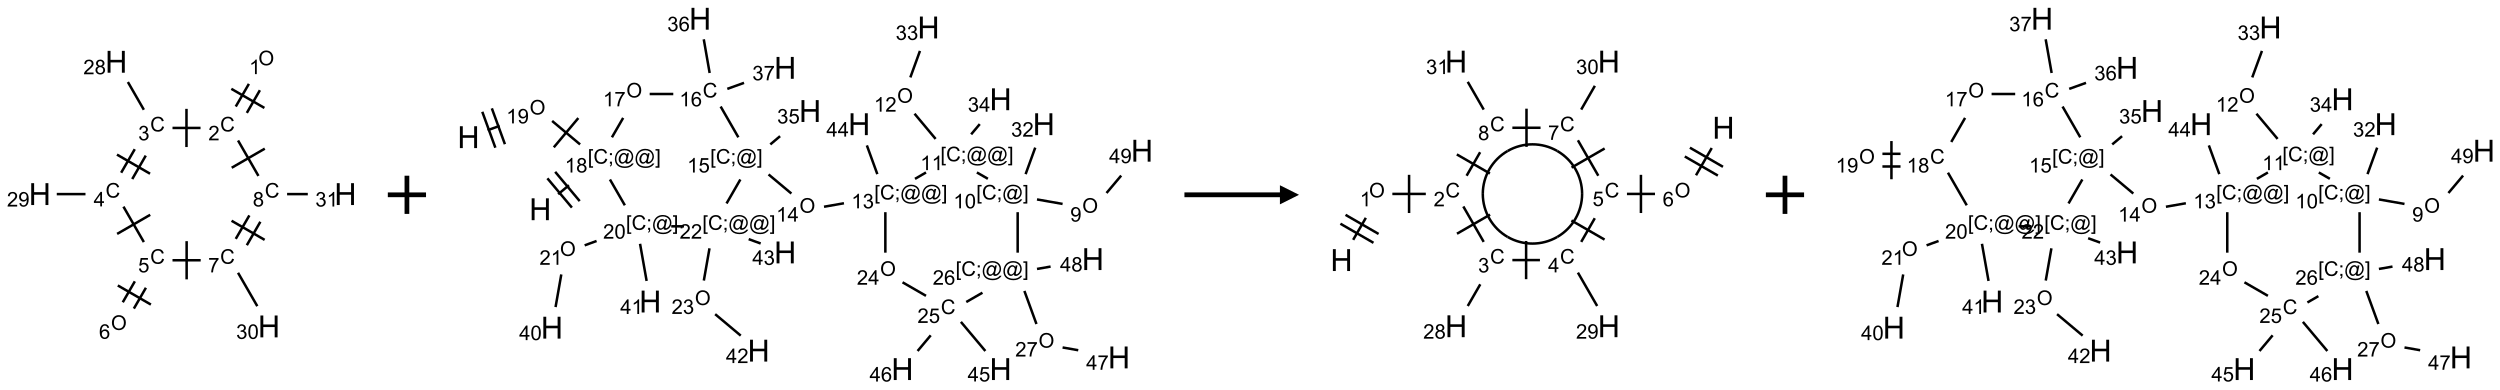 <?xml version="1.0" encoding="UTF-8"?>
<svg xmlns="http://www.w3.org/2000/svg" xmlns:xlink="http://www.w3.org/1999/xlink" width="1309" height="204" viewBox="0 0 1309 204">
<defs>
<g>
<g id="glyph-0-0">
<path d="M 1.332 0 L 1.332 -6.668 L 6.668 -6.668 L 6.668 0 Z M 1.5 -0.168 L 6.5 -0.168 L 6.5 -6.5 L 1.5 -6.5 Z M 1.5 -0.168 "/>
</g>
<g id="glyph-0-1">
<path d="M 0.516 -3.719 C 0.516 -4.984 0.855 -5.977 1.535 -6.695 C 2.215 -7.414 3.094 -7.77 4.172 -7.77 C 4.875 -7.77 5.512 -7.602 6.078 -7.266 C 6.645 -6.93 7.074 -6.461 7.371 -5.855 C 7.668 -5.254 7.816 -4.57 7.816 -3.809 C 7.816 -3.035 7.66 -2.34 7.348 -1.73 C 7.035 -1.117 6.594 -0.656 6.02 -0.34 C 5.449 -0.027 4.828 0.129 4.168 0.129 C 3.449 0.129 2.805 -0.043 2.238 -0.391 C 1.672 -0.738 1.246 -1.211 0.953 -1.812 C 0.66 -2.414 0.516 -3.047 0.516 -3.719 Z M 1.559 -3.703 C 1.559 -2.781 1.805 -2.059 2.301 -1.527 C 2.793 -1 3.414 -0.734 4.16 -0.734 C 4.922 -0.734 5.547 -1 6.039 -1.535 C 6.531 -2.07 6.777 -2.828 6.777 -3.812 C 6.777 -4.434 6.672 -4.977 6.461 -5.441 C 6.25 -5.902 5.945 -6.262 5.539 -6.52 C 5.133 -6.773 4.68 -6.902 4.176 -6.902 C 3.461 -6.902 2.848 -6.656 2.332 -6.164 C 1.816 -5.672 1.559 -4.852 1.559 -3.703 Z M 1.559 -3.703 "/>
</g>
<g id="glyph-0-2">
<path d="M 3.973 0 L 3.035 0 L 3.035 -5.973 C 2.809 -5.758 2.516 -5.543 2.148 -5.328 C 1.781 -5.113 1.453 -4.953 1.16 -4.844 L 1.16 -5.75 C 1.684 -5.996 2.145 -6.297 2.535 -6.645 C 2.93 -6.996 3.207 -7.336 3.371 -7.668 L 3.973 -7.668 Z M 3.973 0 "/>
</g>
<g id="glyph-0-3">
<path d="M 6.27 -2.676 L 7.281 -2.422 C 7.07 -1.594 6.688 -0.961 6.137 -0.523 C 5.586 -0.086 4.914 0.129 4.121 0.129 C 3.297 0.129 2.629 -0.039 2.113 -0.371 C 1.598 -0.707 1.203 -1.191 0.934 -1.828 C 0.664 -2.465 0.531 -3.145 0.531 -3.875 C 0.531 -4.672 0.684 -5.363 0.988 -5.957 C 1.293 -6.547 1.723 -6.996 2.285 -7.305 C 2.844 -7.613 3.461 -7.766 4.137 -7.766 C 4.898 -7.766 5.543 -7.57 6.062 -7.184 C 6.582 -6.793 6.945 -6.246 7.152 -5.543 L 6.156 -5.309 C 5.98 -5.863 5.723 -6.266 5.387 -6.52 C 5.051 -6.773 4.625 -6.902 4.113 -6.902 C 3.527 -6.902 3.039 -6.762 2.645 -6.48 C 2.25 -6.199 1.973 -5.82 1.812 -5.348 C 1.652 -4.871 1.574 -4.383 1.574 -3.879 C 1.574 -3.23 1.668 -2.664 1.855 -2.18 C 2.047 -1.695 2.34 -1.332 2.738 -1.094 C 3.137 -0.855 3.57 -0.734 4.035 -0.734 C 4.602 -0.734 5.082 -0.898 5.473 -1.223 C 5.867 -1.551 6.133 -2.035 6.27 -2.676 Z M 6.27 -2.676 "/>
</g>
<g id="glyph-0-4">
<path d="M 5.371 -0.902 L 5.371 0 L 0.324 0 C 0.316 -0.227 0.352 -0.441 0.434 -0.652 C 0.562 -0.996 0.766 -1.332 1.051 -1.668 C 1.332 -2 1.742 -2.387 2.277 -2.824 C 3.105 -3.504 3.668 -4.043 3.957 -4.441 C 4.25 -4.84 4.395 -5.215 4.395 -5.566 C 4.395 -5.938 4.262 -6.254 3.996 -6.508 C 3.73 -6.762 3.387 -6.891 2.957 -6.891 C 2.508 -6.891 2.145 -6.754 1.875 -6.484 C 1.605 -6.215 1.469 -5.84 1.465 -5.359 L 0.5 -5.457 C 0.566 -6.176 0.812 -6.727 1.246 -7.102 C 1.676 -7.477 2.254 -7.668 2.98 -7.668 C 3.711 -7.668 4.293 -7.465 4.719 -7.059 C 5.145 -6.652 5.359 -6.148 5.359 -5.547 C 5.359 -5.242 5.297 -4.941 5.172 -4.645 C 5.047 -4.352 4.84 -4.039 4.551 -3.715 C 4.262 -3.387 3.777 -2.938 3.105 -2.371 C 2.543 -1.898 2.18 -1.578 2.02 -1.41 C 1.859 -1.242 1.73 -1.07 1.625 -0.902 Z M 5.371 -0.902 "/>
</g>
<g id="glyph-0-5">
<path d="M 0.449 -2.016 L 1.387 -2.141 C 1.492 -1.609 1.676 -1.227 1.934 -0.992 C 2.191 -0.758 2.508 -0.641 2.879 -0.641 C 3.32 -0.641 3.695 -0.793 3.996 -1.098 C 4.301 -1.402 4.453 -1.781 4.453 -2.234 C 4.453 -2.664 4.312 -3.02 4.031 -3.301 C 3.75 -3.578 3.391 -3.719 2.957 -3.719 C 2.781 -3.719 2.562 -3.684 2.297 -3.613 L 2.402 -4.438 C 2.465 -4.43 2.516 -4.426 2.551 -4.426 C 2.949 -4.426 3.312 -4.531 3.629 -4.738 C 3.949 -4.949 4.109 -5.27 4.109 -5.703 C 4.109 -6.047 3.992 -6.332 3.762 -6.559 C 3.527 -6.785 3.227 -6.895 2.859 -6.895 C 2.496 -6.895 2.191 -6.781 1.949 -6.551 C 1.707 -6.324 1.547 -5.98 1.48 -5.52 L 0.543 -5.688 C 0.656 -6.316 0.918 -6.805 1.324 -7.148 C 1.73 -7.492 2.234 -7.668 2.84 -7.668 C 3.254 -7.668 3.641 -7.578 3.988 -7.398 C 4.34 -7.219 4.609 -6.977 4.793 -6.668 C 4.98 -6.359 5.074 -6.031 5.074 -5.684 C 5.074 -5.352 4.984 -5.051 4.809 -4.781 C 4.629 -4.512 4.367 -4.297 4.02 -4.137 C 4.473 -4.031 4.824 -3.816 5.074 -3.488 C 5.324 -3.16 5.449 -2.75 5.449 -2.254 C 5.449 -1.59 5.203 -1.023 4.719 -0.559 C 4.234 -0.098 3.617 0.137 2.875 0.137 C 2.203 0.137 1.648 -0.062 1.207 -0.465 C 0.762 -0.863 0.512 -1.379 0.449 -2.016 Z M 0.449 -2.016 "/>
</g>
<g id="glyph-0-6">
<path d="M 1.887 -4.141 C 1.496 -4.281 1.207 -4.484 1.02 -4.75 C 0.832 -5.016 0.738 -5.328 0.738 -5.699 C 0.738 -6.254 0.938 -6.719 1.34 -7.098 C 1.738 -7.477 2.27 -7.668 2.934 -7.668 C 3.598 -7.668 4.137 -7.473 4.543 -7.086 C 4.949 -6.699 5.152 -6.227 5.152 -5.672 C 5.152 -5.316 5.059 -5.008 4.871 -4.746 C 4.688 -4.484 4.406 -4.281 4.027 -4.141 C 4.496 -3.988 4.852 -3.742 5.098 -3.402 C 5.34 -3.062 5.465 -2.656 5.465 -2.184 C 5.465 -1.531 5.234 -0.98 4.77 -0.535 C 4.309 -0.09 3.703 0.129 2.949 0.129 C 2.195 0.129 1.586 -0.094 1.125 -0.539 C 0.664 -0.984 0.434 -1.543 0.434 -2.207 C 0.434 -2.703 0.559 -3.121 0.809 -3.457 C 1.062 -3.793 1.422 -4.02 1.887 -4.141 Z M 1.699 -5.73 C 1.699 -5.367 1.812 -5.074 2.047 -4.844 C 2.281 -4.613 2.582 -4.5 2.953 -4.5 C 3.312 -4.5 3.609 -4.613 3.84 -4.84 C 4.07 -5.066 4.188 -5.348 4.188 -5.676 C 4.188 -6.02 4.07 -6.309 3.832 -6.543 C 3.594 -6.777 3.297 -6.895 2.941 -6.895 C 2.586 -6.895 2.289 -6.781 2.051 -6.551 C 1.816 -6.324 1.699 -6.047 1.699 -5.73 Z M 1.395 -2.203 C 1.395 -1.938 1.461 -1.676 1.586 -1.426 C 1.711 -1.176 1.902 -0.984 2.152 -0.848 C 2.402 -0.711 2.672 -0.641 2.957 -0.641 C 3.406 -0.641 3.777 -0.785 4.066 -1.074 C 4.359 -1.363 4.504 -1.727 4.504 -2.172 C 4.504 -2.625 4.355 -2.996 4.055 -3.293 C 3.754 -3.586 3.379 -3.734 2.926 -3.734 C 2.484 -3.734 2.121 -3.59 1.832 -3.297 C 1.543 -3.004 1.395 -2.641 1.395 -2.203 Z M 1.395 -2.203 "/>
</g>
<g id="glyph-0-7">
<path d="M 3.449 0 L 3.449 -1.828 L 0.137 -1.828 L 0.137 -2.688 L 3.621 -7.637 L 4.387 -7.637 L 4.387 -2.688 L 5.418 -2.688 L 5.418 -1.828 L 4.387 -1.828 L 4.387 0 Z M 3.449 -2.688 L 3.449 -6.129 L 1.059 -2.688 Z M 3.449 -2.688 "/>
</g>
<g id="glyph-0-8">
<path d="M 0.582 -1.766 L 1.484 -1.848 C 1.562 -1.426 1.707 -1.117 1.922 -0.926 C 2.137 -0.734 2.414 -0.641 2.75 -0.641 C 3.039 -0.641 3.289 -0.707 3.508 -0.84 C 3.727 -0.973 3.902 -1.148 4.043 -1.367 C 4.18 -1.586 4.297 -1.887 4.391 -2.262 C 4.484 -2.637 4.531 -3.016 4.531 -3.406 C 4.531 -3.449 4.531 -3.512 4.527 -3.594 C 4.34 -3.297 4.082 -3.055 3.758 -2.867 C 3.434 -2.68 3.082 -2.59 2.703 -2.59 C 2.07 -2.59 1.535 -2.816 1.098 -3.277 C 0.66 -3.734 0.441 -4.34 0.441 -5.09 C 0.441 -5.863 0.672 -6.484 1.129 -6.957 C 1.586 -7.43 2.156 -7.668 2.844 -7.668 C 3.34 -7.668 3.793 -7.531 4.207 -7.266 C 4.617 -7 4.93 -6.617 5.145 -6.121 C 5.355 -5.629 5.465 -4.91 5.465 -3.973 C 5.465 -2.996 5.359 -2.223 5.145 -1.645 C 4.934 -1.066 4.617 -0.625 4.199 -0.324 C 3.781 -0.02 3.293 0.129 2.73 0.129 C 2.133 0.129 1.645 -0.035 1.266 -0.367 C 0.887 -0.699 0.66 -1.164 0.582 -1.766 Z M 4.422 -5.137 C 4.422 -5.676 4.277 -6.102 3.992 -6.418 C 3.707 -6.734 3.359 -6.891 2.957 -6.891 C 2.543 -6.891 2.18 -6.719 1.871 -6.379 C 1.562 -6.039 1.406 -5.598 1.406 -5.059 C 1.406 -4.57 1.555 -4.176 1.848 -3.871 C 2.141 -3.566 2.5 -3.418 2.934 -3.418 C 3.367 -3.418 3.723 -3.57 4.004 -3.871 C 4.281 -4.176 4.422 -4.598 4.422 -5.137 Z M 4.422 -5.137 "/>
</g>
<g id="glyph-0-9">
<path d="M 0.441 -2 L 1.426 -2.082 C 1.5 -1.605 1.668 -1.242 1.934 -1.004 C 2.199 -0.762 2.52 -0.641 2.895 -0.641 C 3.348 -0.641 3.73 -0.812 4.043 -1.152 C 4.355 -1.492 4.512 -1.941 4.512 -2.504 C 4.512 -3.039 4.359 -3.461 4.059 -3.77 C 3.758 -4.078 3.367 -4.234 2.879 -4.234 C 2.578 -4.234 2.305 -4.164 2.062 -4.027 C 1.82 -3.891 1.629 -3.715 1.488 -3.496 L 0.609 -3.609 L 1.348 -7.531 L 5.145 -7.531 L 5.145 -6.637 L 2.098 -6.637 L 1.688 -4.582 C 2.145 -4.902 2.625 -5.062 3.129 -5.062 C 3.797 -5.062 4.359 -4.832 4.816 -4.371 C 5.277 -3.91 5.504 -3.312 5.504 -2.59 C 5.504 -1.898 5.305 -1.301 4.902 -0.797 C 4.41 -0.18 3.742 0.129 2.895 0.129 C 2.199 0.129 1.633 -0.062 1.195 -0.453 C 0.758 -0.844 0.504 -1.359 0.441 -2 Z M 0.441 -2 "/>
</g>
<g id="glyph-0-10">
<path d="M 5.309 -5.766 L 4.375 -5.691 C 4.293 -6.059 4.172 -6.328 4.02 -6.496 C 3.766 -6.762 3.453 -6.895 3.082 -6.895 C 2.785 -6.895 2.523 -6.812 2.297 -6.645 C 2 -6.43 1.77 -6.117 1.598 -5.703 C 1.43 -5.289 1.34 -4.703 1.332 -3.938 C 1.559 -4.281 1.836 -4.535 2.16 -4.703 C 2.488 -4.871 2.828 -4.953 3.188 -4.953 C 3.812 -4.953 4.344 -4.723 4.785 -4.262 C 5.223 -3.801 5.441 -3.207 5.441 -2.48 C 5.441 -2 5.34 -1.555 5.133 -1.145 C 4.926 -0.73 4.641 -0.418 4.281 -0.199 C 3.922 0.02 3.512 0.129 3.051 0.129 C 2.27 0.129 1.633 -0.156 1.141 -0.73 C 0.648 -1.305 0.402 -2.254 0.402 -3.574 C 0.402 -5.051 0.672 -6.121 1.219 -6.793 C 1.695 -7.375 2.336 -7.668 3.141 -7.668 C 3.742 -7.668 4.234 -7.5 4.617 -7.16 C 5 -6.824 5.23 -6.359 5.309 -5.766 Z M 1.48 -2.473 C 1.48 -2.152 1.547 -1.844 1.684 -1.547 C 1.82 -1.25 2.016 -1.027 2.262 -0.871 C 2.508 -0.719 2.766 -0.641 3.035 -0.641 C 3.434 -0.641 3.773 -0.801 4.059 -1.121 C 4.344 -1.441 4.484 -1.875 4.484 -2.422 C 4.484 -2.949 4.344 -3.367 4.062 -3.668 C 3.781 -3.973 3.426 -4.125 3 -4.125 C 2.578 -4.125 2.219 -3.973 1.922 -3.668 C 1.625 -3.363 1.48 -2.969 1.48 -2.473 Z M 1.48 -2.473 "/>
</g>
<g id="glyph-0-11">
<path d="M 0.504 -6.637 L 0.504 -7.535 L 5.449 -7.535 L 5.449 -6.809 C 4.961 -6.289 4.48 -5.602 4.004 -4.746 C 3.527 -3.887 3.156 -3.004 2.895 -2.098 C 2.707 -1.461 2.59 -0.762 2.535 0 L 1.574 0 C 1.582 -0.602 1.703 -1.328 1.926 -2.176 C 2.152 -3.027 2.477 -3.848 2.898 -4.637 C 3.32 -5.426 3.77 -6.094 4.246 -6.637 Z M 0.504 -6.637 "/>
</g>
<g id="glyph-0-12">
<path d="M 0.441 -3.766 C 0.441 -4.668 0.535 -5.395 0.723 -5.945 C 0.906 -6.496 1.184 -6.922 1.551 -7.219 C 1.918 -7.516 2.375 -7.668 2.934 -7.668 C 3.344 -7.668 3.703 -7.586 4.012 -7.418 C 4.32 -7.254 4.574 -7.016 4.777 -6.707 C 4.977 -6.395 5.137 -6.016 5.25 -5.57 C 5.363 -5.125 5.422 -4.523 5.422 -3.766 C 5.422 -2.871 5.328 -2.148 5.145 -1.598 C 4.961 -1.047 4.688 -0.621 4.32 -0.32 C 3.953 -0.02 3.492 0.129 2.934 0.129 C 2.195 0.129 1.617 -0.133 1.199 -0.66 C 0.695 -1.297 0.441 -2.332 0.441 -3.766 Z M 1.406 -3.766 C 1.406 -2.512 1.555 -1.68 1.848 -1.262 C 2.141 -0.848 2.5 -0.641 2.934 -0.641 C 3.363 -0.641 3.727 -0.848 4.02 -1.266 C 4.312 -1.684 4.457 -2.516 4.457 -3.766 C 4.457 -5.023 4.312 -5.859 4.02 -6.27 C 3.727 -6.684 3.359 -6.891 2.922 -6.891 C 2.492 -6.891 2.148 -6.707 1.891 -6.344 C 1.566 -5.879 1.406 -5.02 1.406 -3.766 Z M 1.406 -3.766 "/>
</g>
<g id="glyph-0-13">
<path d="M 0.723 2.121 L 0.723 -7.637 L 2.793 -7.637 L 2.793 -6.859 L 1.66 -6.859 L 1.66 1.344 L 2.793 1.344 L 2.793 2.121 Z M 0.723 2.121 "/>
</g>
<g id="glyph-0-14">
<path d="M 0.949 -4.465 L 0.949 -5.531 L 2.016 -5.531 L 2.016 -4.465 Z M 0.949 0 L 0.949 -1.066 L 2.016 -1.066 L 2.016 0 C 2.016 0.391 1.945 0.711 1.809 0.949 C 1.668 1.191 1.449 1.379 1.145 1.512 L 0.887 1.109 C 1.082 1.023 1.23 0.895 1.324 0.727 C 1.418 0.559 1.469 0.316 1.48 0 Z M 0.949 0 "/>
</g>
<g id="glyph-0-15">
<path d="M 6.047 -0.848 C 5.82 -0.59 5.57 -0.379 5.289 -0.223 C 5.008 -0.062 4.73 0.016 4.449 0.016 C 4.141 0.016 3.84 -0.074 3.547 -0.254 C 3.254 -0.434 3.02 -0.715 2.836 -1.09 C 2.652 -1.465 2.562 -1.875 2.562 -2.324 C 2.562 -2.875 2.703 -3.43 2.988 -3.98 C 3.27 -4.535 3.621 -4.953 4.043 -5.23 C 4.461 -5.508 4.871 -5.645 5.266 -5.645 C 5.566 -5.645 5.855 -5.566 6.129 -5.41 C 6.402 -5.25 6.641 -5.012 6.84 -4.688 L 7.016 -5.496 L 7.949 -5.496 L 7.199 -2 C 7.094 -1.516 7.043 -1.246 7.043 -1.191 C 7.043 -1.098 7.078 -1.02 7.148 -0.949 C 7.219 -0.883 7.305 -0.848 7.406 -0.848 C 7.59 -0.848 7.832 -0.953 8.129 -1.168 C 8.527 -1.445 8.84 -1.816 9.07 -2.285 C 9.301 -2.75 9.418 -3.234 9.418 -3.73 C 9.418 -4.309 9.27 -4.852 8.973 -5.355 C 8.676 -5.859 8.23 -6.262 7.645 -6.562 C 7.055 -6.863 6.406 -7.016 5.691 -7.016 C 4.879 -7.016 4.137 -6.824 3.465 -6.445 C 2.793 -6.066 2.273 -5.52 1.902 -4.809 C 1.535 -4.098 1.348 -3.34 1.348 -2.527 C 1.348 -1.676 1.535 -0.941 1.902 -0.328 C 2.273 0.285 2.809 0.742 3.508 1.035 C 4.207 1.328 4.984 1.473 5.832 1.473 C 6.742 1.473 7.504 1.32 8.121 1.016 C 8.734 0.711 9.195 0.34 9.5 -0.098 L 10.441 -0.098 C 10.266 0.266 9.961 0.637 9.531 1.016 C 9.102 1.395 8.59 1.695 7.996 1.914 C 7.402 2.133 6.688 2.246 5.848 2.246 C 5.078 2.246 4.367 2.145 3.715 1.949 C 3.066 1.75 2.512 1.453 2.051 1.055 C 1.594 0.656 1.25 0.199 1.016 -0.316 C 0.723 -0.973 0.578 -1.684 0.578 -2.441 C 0.578 -3.289 0.75 -4.098 1.098 -4.863 C 1.523 -5.805 2.125 -6.527 2.902 -7.027 C 3.684 -7.527 4.629 -7.777 5.738 -7.777 C 6.602 -7.777 7.375 -7.602 8.059 -7.246 C 8.746 -6.895 9.285 -6.371 9.684 -5.672 C 10.02 -5.07 10.188 -4.418 10.188 -3.715 C 10.188 -2.707 9.832 -1.812 9.125 -1.031 C 8.492 -0.328 7.801 0.02 7.051 0.02 C 6.812 0.02 6.617 -0.016 6.473 -0.09 C 6.324 -0.16 6.215 -0.266 6.145 -0.402 C 6.102 -0.488 6.066 -0.637 6.047 -0.848 Z M 3.527 -2.262 C 3.527 -1.785 3.641 -1.414 3.863 -1.152 C 4.09 -0.887 4.348 -0.754 4.641 -0.754 C 4.836 -0.754 5.039 -0.812 5.254 -0.93 C 5.469 -1.047 5.676 -1.219 5.871 -1.449 C 6.066 -1.676 6.23 -1.969 6.355 -2.32 C 6.48 -2.672 6.543 -3.027 6.543 -3.379 C 6.543 -3.852 6.426 -4.219 6.191 -4.48 C 5.957 -4.738 5.672 -4.871 5.332 -4.871 C 5.109 -4.871 4.902 -4.812 4.707 -4.699 C 4.512 -4.586 4.32 -4.406 4.137 -4.156 C 3.953 -3.906 3.805 -3.602 3.691 -3.246 C 3.582 -2.887 3.527 -2.559 3.527 -2.262 Z M 3.527 -2.262 "/>
</g>
<g id="glyph-0-16">
<path d="M 2.27 2.121 L 0.203 2.121 L 0.203 1.344 L 1.332 1.344 L 1.332 -6.859 L 0.203 -6.859 L 0.203 -7.637 L 2.27 -7.637 Z M 2.27 2.121 "/>
</g>
<g id="glyph-1-0">
<path d="M 2 0 L 2 -10 L 10 -10 L 10 0 Z M 2.25 -0.25 L 9.75 -0.25 L 9.75 -9.75 L 2.25 -9.75 Z M 2.25 -0.25 "/>
</g>
<g id="glyph-1-1">
<path d="M 1.281 0 L 1.281 -11.453 L 2.797 -11.453 L 2.797 -6.75 L 8.75 -6.75 L 8.75 -11.453 L 10.266 -11.453 L 10.266 0 L 8.75 0 L 8.75 -5.398 L 2.797 -5.398 L 2.797 0 Z M 1.281 0 "/>
</g>
</g>
</defs>
<path fill="none" stroke-width="0.033" stroke-linecap="butt" stroke-linejoin="miter" stroke="rgb(0%, 0%, 0%)" stroke-opacity="1" stroke-miterlimit="10" d="M 2.737 0.289 L 2.565 0.586 " transform="matrix(40, 0, 0, 40, 20.842, 32.352)"/>
<path fill="none" stroke-width="0.033" stroke-linecap="butt" stroke-linejoin="miter" stroke="rgb(0%, 0%, 0%)" stroke-opacity="1" stroke-miterlimit="10" d="M 2.881 0.372 L 2.71 0.669 " transform="matrix(40, 0, 0, 40, 20.842, 32.352)"/>
<path fill="none" stroke-width="0.033" stroke-linecap="butt" stroke-linejoin="miter" stroke="rgb(0%, 0%, 0%)" stroke-opacity="1" stroke-miterlimit="10" d="M 2.507 0.354 L 2.94 0.604 " transform="matrix(40, 0, 0, 40, 20.842, 32.352)"/>
<path fill="none" stroke-width="0.033" stroke-linecap="butt" stroke-linejoin="miter" stroke="rgb(0%, 0%, 0%)" stroke-opacity="1" stroke-miterlimit="10" d="M 2.104 0.866 L 1.737 0.866 " transform="matrix(40, 0, 0, 40, 20.842, 32.352)"/>
<path fill="none" stroke-width="0.033" stroke-linecap="butt" stroke-linejoin="miter" stroke="rgb(0%, 0%, 0%)" stroke-opacity="1" stroke-miterlimit="10" d="M 1.92 0.616 L 1.92 1.116 " transform="matrix(40, 0, 0, 40, 20.842, 32.352)"/>
<path fill="none" stroke-width="0.033" stroke-linecap="butt" stroke-linejoin="miter" stroke="rgb(0%, 0%, 0%)" stroke-opacity="1" stroke-miterlimit="10" d="M 1.362 0.628 L 1.153 0.265 " transform="matrix(40, 0, 0, 40, 20.842, 32.352)"/>
<path fill="none" stroke-width="0.033" stroke-linecap="butt" stroke-linejoin="miter" stroke="rgb(0%, 0%, 0%)" stroke-opacity="1" stroke-miterlimit="10" d="M 1.243 1.144 L 1.065 1.452 " transform="matrix(40, 0, 0, 40, 20.842, 32.352)"/>
<path fill="none" stroke-width="0.033" stroke-linecap="butt" stroke-linejoin="miter" stroke="rgb(0%, 0%, 0%)" stroke-opacity="1" stroke-miterlimit="10" d="M 1.387 1.228 L 1.21 1.535 " transform="matrix(40, 0, 0, 40, 20.842, 32.352)"/>
<path fill="none" stroke-width="0.033" stroke-linecap="butt" stroke-linejoin="miter" stroke="rgb(0%, 0%, 0%)" stroke-opacity="1" stroke-miterlimit="10" d="M 1.01 1.215 L 1.443 1.465 " transform="matrix(40, 0, 0, 40, 20.842, 32.352)"/>
<path fill="none" stroke-width="0.033" stroke-linecap="butt" stroke-linejoin="miter" stroke="rgb(0%, 0%, 0%)" stroke-opacity="1" stroke-miterlimit="10" d="M 0.598 1.732 L 0.222 1.732 " transform="matrix(40, 0, 0, 40, 20.842, 32.352)"/>
<path fill="none" stroke-width="0.033" stroke-linecap="butt" stroke-linejoin="miter" stroke="rgb(0%, 0%, 0%)" stroke-opacity="1" stroke-miterlimit="10" d="M 1.095 1.896 L 1.362 2.36 " transform="matrix(40, 0, 0, 40, 20.842, 32.352)"/>
<path fill="none" stroke-width="0.033" stroke-linecap="butt" stroke-linejoin="miter" stroke="rgb(0%, 0%, 0%)" stroke-opacity="1" stroke-miterlimit="10" d="M 1.012 2.253 L 1.445 2.003 " transform="matrix(40, 0, 0, 40, 20.842, 32.352)"/>
<path fill="none" stroke-width="0.033" stroke-linecap="butt" stroke-linejoin="miter" stroke="rgb(0%, 0%, 0%)" stroke-opacity="1" stroke-miterlimit="10" d="M 1.244 2.874 L 1.086 3.148 " transform="matrix(40, 0, 0, 40, 20.842, 32.352)"/>
<path fill="none" stroke-width="0.033" stroke-linecap="butt" stroke-linejoin="miter" stroke="rgb(0%, 0%, 0%)" stroke-opacity="1" stroke-miterlimit="10" d="M 1.389 2.958 L 1.231 3.231 " transform="matrix(40, 0, 0, 40, 20.842, 32.352)"/>
<path fill="none" stroke-width="0.033" stroke-linecap="butt" stroke-linejoin="miter" stroke="rgb(0%, 0%, 0%)" stroke-opacity="1" stroke-miterlimit="10" d="M 1.021 2.928 L 1.454 3.178 " transform="matrix(40, 0, 0, 40, 20.842, 32.352)"/>
<path fill="none" stroke-width="0.033" stroke-linecap="butt" stroke-linejoin="miter" stroke="rgb(0%, 0%, 0%)" stroke-opacity="1" stroke-miterlimit="10" d="M 1.737 2.598 L 2.106 2.598 " transform="matrix(40, 0, 0, 40, 20.842, 32.352)"/>
<path fill="none" stroke-width="0.033" stroke-linecap="butt" stroke-linejoin="miter" stroke="rgb(0%, 0%, 0%)" stroke-opacity="1" stroke-miterlimit="10" d="M 1.922 2.848 L 1.922 2.348 " transform="matrix(40, 0, 0, 40, 20.842, 32.352)"/>
<path fill="none" stroke-width="0.033" stroke-linecap="butt" stroke-linejoin="miter" stroke="rgb(0%, 0%, 0%)" stroke-opacity="1" stroke-miterlimit="10" d="M 2.595 2.762 L 2.847 3.199 " transform="matrix(40, 0, 0, 40, 20.842, 32.352)"/>
<path fill="none" stroke-width="0.033" stroke-linecap="butt" stroke-linejoin="miter" stroke="rgb(0%, 0%, 0%)" stroke-opacity="1" stroke-miterlimit="10" d="M 2.71 2.401 L 2.887 2.094 " transform="matrix(40, 0, 0, 40, 20.842, 32.352)"/>
<path fill="none" stroke-width="0.033" stroke-linecap="butt" stroke-linejoin="miter" stroke="rgb(0%, 0%, 0%)" stroke-opacity="1" stroke-miterlimit="10" d="M 2.565 2.318 L 2.743 2.011 " transform="matrix(40, 0, 0, 40, 20.842, 32.352)"/>
<path fill="none" stroke-width="0.033" stroke-linecap="butt" stroke-linejoin="miter" stroke="rgb(0%, 0%, 0%)" stroke-opacity="1" stroke-miterlimit="10" d="M 2.943 2.331 L 2.51 2.081 " transform="matrix(40, 0, 0, 40, 20.842, 32.352)"/>
<path fill="none" stroke-width="0.033" stroke-linecap="butt" stroke-linejoin="miter" stroke="rgb(0%, 0%, 0%)" stroke-opacity="1" stroke-miterlimit="10" d="M 2.862 1.494 L 2.595 1.03 " transform="matrix(40, 0, 0, 40, 20.842, 32.352)"/>
<path fill="none" stroke-width="0.033" stroke-linecap="butt" stroke-linejoin="miter" stroke="rgb(0%, 0%, 0%)" stroke-opacity="1" stroke-miterlimit="10" d="M 2.945 1.137 L 2.512 1.387 " transform="matrix(40, 0, 0, 40, 20.842, 32.352)"/>
<path fill="none" stroke-width="0.033" stroke-linecap="butt" stroke-linejoin="miter" stroke="rgb(0%, 0%, 0%)" stroke-opacity="1" stroke-miterlimit="10" d="M 3.237 1.732 L 3.508 1.732 " transform="matrix(40, 0, 0, 40, 20.842, 32.352)"/>
<g fill="rgb(0%, 0%, 0%)" fill-opacity="1">
<use xlink:href="#glyph-0-1" x="135.266" y="34.199"/>
</g>
<g fill="rgb(0%, 0%, 0%)" fill-opacity="1">
<use xlink:href="#glyph-0-2" x="130.469" y="38.832"/>
</g>
<g fill="rgb(0%, 0%, 0%)" fill-opacity="1">
<use xlink:href="#glyph-0-3" x="115.25" y="68.836"/>
</g>
<g fill="rgb(0%, 0%, 0%)" fill-opacity="1">
<use xlink:href="#glyph-0-4" x="109.078" y="73.473"/>
</g>
<g fill="rgb(0%, 0%, 0%)" fill-opacity="1">
<use xlink:href="#glyph-0-3" x="78.625" y="68.836"/>
</g>
<g fill="rgb(0%, 0%, 0%)" fill-opacity="1">
<use xlink:href="#glyph-0-5" x="72.371" y="73.473"/>
</g>
<g fill="rgb(0%, 0%, 0%)" fill-opacity="1">
<use xlink:href="#glyph-1-1" x="55.07" y="38.078"/>
</g>
<g fill="rgb(0%, 0%, 0%)" fill-opacity="1">
<use xlink:href="#glyph-0-4" x="43.621" y="38.871"/>
<use xlink:href="#glyph-0-6" x="49.553" y="38.871"/>
</g>
<g fill="rgb(0%, 0%, 0%)" fill-opacity="1">
<use xlink:href="#glyph-0-3" x="55.25" y="103.477"/>
</g>
<g fill="rgb(0%, 0%, 0%)" fill-opacity="1">
<use xlink:href="#glyph-0-7" x="49.027" y="108.082"/>
</g>
<g fill="rgb(0%, 0%, 0%)" fill-opacity="1">
<use xlink:href="#glyph-1-1" x="15.07" y="107.359"/>
</g>
<g fill="rgb(0%, 0%, 0%)" fill-opacity="1">
<use xlink:href="#glyph-0-4" x="3.621" y="108.152"/>
<use xlink:href="#glyph-0-8" x="9.553" y="108.152"/>
</g>
<g fill="rgb(0%, 0%, 0%)" fill-opacity="1">
<use xlink:href="#glyph-0-3" x="78.625" y="138.121"/>
</g>
<g fill="rgb(0%, 0%, 0%)" fill-opacity="1">
<use xlink:href="#glyph-0-9" x="72.312" y="142.621"/>
</g>
<g fill="rgb(0%, 0%, 0%)" fill-opacity="1">
<use xlink:href="#glyph-0-1" x="58.086" y="172.766"/>
</g>
<g fill="rgb(0%, 0%, 0%)" fill-opacity="1">
<use xlink:href="#glyph-0-10" x="51.824" y="177.395"/>
</g>
<g fill="rgb(0%, 0%, 0%)" fill-opacity="1">
<use xlink:href="#glyph-0-3" x="115.25" y="138.121"/>
</g>
<g fill="rgb(0%, 0%, 0%)" fill-opacity="1">
<use xlink:href="#glyph-0-11" x="108.996" y="142.625"/>
</g>
<g fill="rgb(0%, 0%, 0%)" fill-opacity="1">
<use xlink:href="#glyph-1-1" x="135.07" y="176.645"/>
</g>
<g fill="rgb(0%, 0%, 0%)" fill-opacity="1">
<use xlink:href="#glyph-0-5" x="123.66" y="177.434"/>
<use xlink:href="#glyph-0-12" x="129.592" y="177.434"/>
</g>
<g fill="rgb(0%, 0%, 0%)" fill-opacity="1">
<use xlink:href="#glyph-0-3" x="138.625" y="103.477"/>
</g>
<g fill="rgb(0%, 0%, 0%)" fill-opacity="1">
<use xlink:href="#glyph-0-6" x="132.355" y="108.113"/>
</g>
<g fill="rgb(0%, 0%, 0%)" fill-opacity="1">
<use xlink:href="#glyph-1-1" x="175.07" y="107.359"/>
</g>
<g fill="rgb(0%, 0%, 0%)" fill-opacity="1">
<use xlink:href="#glyph-0-5" x="165.109" y="108.152"/>
<use xlink:href="#glyph-0-2" x="171.042" y="108.152"/>
</g>
<path fill="none" stroke-width="0.062" stroke-linecap="butt" stroke-linejoin="miter" stroke="rgb(0%, 0%, 0%)" stroke-opacity="1" stroke-miterlimit="10" d="M 0 0 L 0.5 0 M 0.25 -0.25 L 0.25 0.25 " transform="matrix(40, 0, 0, 40, 203.064, 102)"/>
<path fill="none" stroke-width="0.033" stroke-linecap="butt" stroke-linejoin="miter" stroke="rgb(0%, 0%, 0%)" stroke-opacity="1" stroke-miterlimit="10" d="M 1.174 2.297 L 1.315 2.179 " transform="matrix(40, 0, 0, 40, 245.291, 9.818)"/>
<path fill="none" stroke-width="0.033" stroke-linecap="butt" stroke-linejoin="miter" stroke="rgb(0%, 0%, 0%)" stroke-opacity="1" stroke-miterlimit="10" d="M 1.456 2.387 L 1.135 2.004 " transform="matrix(40, 0, 0, 40, 245.291, 9.818)"/>
<path fill="none" stroke-width="0.033" stroke-linecap="butt" stroke-linejoin="miter" stroke="rgb(0%, 0%, 0%)" stroke-opacity="1" stroke-miterlimit="10" d="M 1.354 2.472 L 1.033 2.089 " transform="matrix(40, 0, 0, 40, 245.291, 9.818)"/>
<path fill="none" stroke-width="0.033" stroke-linecap="butt" stroke-linejoin="miter" stroke="rgb(0%, 0%, 0%)" stroke-opacity="1" stroke-miterlimit="10" d="M 1.461 1.645 L 1.095 1.338 " transform="matrix(40, 0, 0, 40, 245.291, 9.818)"/>
<path fill="none" stroke-width="0.033" stroke-linecap="butt" stroke-linejoin="miter" stroke="rgb(0%, 0%, 0%)" stroke-opacity="1" stroke-miterlimit="10" d="M 1.438 1.3 L 1.117 1.683 " transform="matrix(40, 0, 0, 40, 245.291, 9.818)"/>
<path fill="none" stroke-width="0.033" stroke-linecap="butt" stroke-linejoin="miter" stroke="rgb(0%, 0%, 0%)" stroke-opacity="1" stroke-miterlimit="10" d="M 0.408 1.402 L 0.251 1.459 " transform="matrix(40, 0, 0, 40, 245.291, 9.818)"/>
<path fill="none" stroke-width="0.033" stroke-linecap="butt" stroke-linejoin="miter" stroke="rgb(0%, 0%, 0%)" stroke-opacity="1" stroke-miterlimit="10" d="M 0.181 1.218 L 0.352 1.688 " transform="matrix(40, 0, 0, 40, 245.291, 9.818)"/>
<path fill="none" stroke-width="0.033" stroke-linecap="butt" stroke-linejoin="miter" stroke="rgb(0%, 0%, 0%)" stroke-opacity="1" stroke-miterlimit="10" d="M 0.306 1.173 L 0.477 1.642 " transform="matrix(40, 0, 0, 40, 245.291, 9.818)"/>
<path fill="none" stroke-width="0.033" stroke-linecap="butt" stroke-linejoin="miter" stroke="rgb(0%, 0%, 0%)" stroke-opacity="1" stroke-miterlimit="10" d="M 1.878 1.552 L 2.025 1.298 " transform="matrix(40, 0, 0, 40, 245.291, 9.818)"/>
<path fill="none" stroke-width="0.033" stroke-linecap="butt" stroke-linejoin="miter" stroke="rgb(0%, 0%, 0%)" stroke-opacity="1" stroke-miterlimit="10" d="M 2.372 0.985 L 2.681 0.985 " transform="matrix(40, 0, 0, 40, 245.291, 9.818)"/>
<path fill="none" stroke-width="0.033" stroke-linecap="butt" stroke-linejoin="miter" stroke="rgb(0%, 0%, 0%)" stroke-opacity="1" stroke-miterlimit="10" d="M 3.157 0.71 L 3.08 0.269 " transform="matrix(40, 0, 0, 40, 245.291, 9.818)"/>
<path fill="none" stroke-width="0.033" stroke-linecap="butt" stroke-linejoin="miter" stroke="rgb(0%, 0%, 0%)" stroke-opacity="1" stroke-miterlimit="10" d="M 3.388 0.918 L 3.607 0.839 " transform="matrix(40, 0, 0, 40, 245.291, 9.818)"/>
<path fill="none" stroke-width="0.033" stroke-linecap="butt" stroke-linejoin="miter" stroke="rgb(0%, 0%, 0%)" stroke-opacity="1" stroke-miterlimit="10" d="M 3.301 1.149 L 3.533 1.552 " transform="matrix(40, 0, 0, 40, 245.291, 9.818)"/>
<path fill="none" stroke-width="0.033" stroke-linecap="butt" stroke-linejoin="miter" stroke="rgb(0%, 0%, 0%)" stroke-opacity="1" stroke-miterlimit="10" d="M 3.928 2.038 L 4.227 2.288 " transform="matrix(40, 0, 0, 40, 245.291, 9.818)"/>
<path fill="none" stroke-width="0.033" stroke-linecap="butt" stroke-linejoin="miter" stroke="rgb(0%, 0%, 0%)" stroke-opacity="1" stroke-miterlimit="10" d="M 4.654 2.461 L 4.915 2.415 " transform="matrix(40, 0, 0, 40, 245.291, 9.818)"/>
<path fill="none" stroke-width="0.033" stroke-linecap="butt" stroke-linejoin="miter" stroke="rgb(0%, 0%, 0%)" stroke-opacity="1" stroke-miterlimit="10" d="M 5.352 2.034 L 5.215 1.658 " transform="matrix(40, 0, 0, 40, 245.291, 9.818)"/>
<path fill="none" stroke-width="0.033" stroke-linecap="butt" stroke-linejoin="miter" stroke="rgb(0%, 0%, 0%)" stroke-opacity="1" stroke-miterlimit="10" d="M 5.845 2.096 L 5.989 2.012 " transform="matrix(40, 0, 0, 40, 245.291, 9.818)"/>
<path fill="none" stroke-width="0.033" stroke-linecap="butt" stroke-linejoin="miter" stroke="rgb(0%, 0%, 0%)" stroke-opacity="1" stroke-miterlimit="10" d="M 6.115 1.573 L 5.839 1.243 " transform="matrix(40, 0, 0, 40, 245.291, 9.818)"/>
<path fill="none" stroke-width="0.033" stroke-linecap="butt" stroke-linejoin="miter" stroke="rgb(0%, 0%, 0%)" stroke-opacity="1" stroke-miterlimit="10" d="M 5.784 0.768 L 5.91 0.421 " transform="matrix(40, 0, 0, 40, 245.291, 9.818)"/>
<path fill="none" stroke-width="0.033" stroke-linecap="butt" stroke-linejoin="miter" stroke="rgb(0%, 0%, 0%)" stroke-opacity="1" stroke-miterlimit="10" d="M 6.58 1.513 L 6.693 1.379 " transform="matrix(40, 0, 0, 40, 245.291, 9.818)"/>
<path fill="none" stroke-width="0.033" stroke-linecap="butt" stroke-linejoin="miter" stroke="rgb(0%, 0%, 0%)" stroke-opacity="1" stroke-miterlimit="10" d="M 6.655 2.012 L 6.799 2.095 " transform="matrix(40, 0, 0, 40, 245.291, 9.818)"/>
<path fill="none" stroke-width="0.033" stroke-linecap="butt" stroke-linejoin="miter" stroke="rgb(0%, 0%, 0%)" stroke-opacity="1" stroke-miterlimit="10" d="M 7.442 2.365 L 7.777 2.424 " transform="matrix(40, 0, 0, 40, 245.291, 9.818)"/>
<path fill="none" stroke-width="0.033" stroke-linecap="butt" stroke-linejoin="miter" stroke="rgb(0%, 0%, 0%)" stroke-opacity="1" stroke-miterlimit="10" d="M 8.352 2.281 L 8.544 2.053 " transform="matrix(40, 0, 0, 40, 245.291, 9.818)"/>
<path fill="none" stroke-width="0.033" stroke-linecap="butt" stroke-linejoin="miter" stroke="rgb(0%, 0%, 0%)" stroke-opacity="1" stroke-miterlimit="10" d="M 7.293 2.034 L 7.419 1.687 " transform="matrix(40, 0, 0, 40, 245.291, 9.818)"/>
<path fill="none" stroke-width="0.033" stroke-linecap="butt" stroke-linejoin="miter" stroke="rgb(0%, 0%, 0%)" stroke-opacity="1" stroke-miterlimit="10" d="M 7.189 2.532 L 7.189 3.062 " transform="matrix(40, 0, 0, 40, 245.291, 9.818)"/>
<path fill="none" stroke-width="0.033" stroke-linecap="butt" stroke-linejoin="miter" stroke="rgb(0%, 0%, 0%)" stroke-opacity="1" stroke-miterlimit="10" d="M 7.277 3.563 L 7.435 3.996 " transform="matrix(40, 0, 0, 40, 245.291, 9.818)"/>
<path fill="none" stroke-width="0.033" stroke-linecap="butt" stroke-linejoin="miter" stroke="rgb(0%, 0%, 0%)" stroke-opacity="1" stroke-miterlimit="10" d="M 7.777 4.303 L 7.982 4.339 " transform="matrix(40, 0, 0, 40, 245.291, 9.818)"/>
<path fill="none" stroke-width="0.033" stroke-linecap="butt" stroke-linejoin="miter" stroke="rgb(0%, 0%, 0%)" stroke-opacity="1" stroke-miterlimit="10" d="M 7.442 3.275 L 7.62 3.244 " transform="matrix(40, 0, 0, 40, 245.291, 9.818)"/>
<path fill="none" stroke-width="0.033" stroke-linecap="butt" stroke-linejoin="miter" stroke="rgb(0%, 0%, 0%)" stroke-opacity="1" stroke-miterlimit="10" d="M 6.728 3.586 L 6.516 3.708 " transform="matrix(40, 0, 0, 40, 245.291, 9.818)"/>
<path fill="none" stroke-width="0.033" stroke-linecap="butt" stroke-linejoin="miter" stroke="rgb(0%, 0%, 0%)" stroke-opacity="1" stroke-miterlimit="10" d="M 6.446 3.968 L 6.766 4.349 " transform="matrix(40, 0, 0, 40, 245.291, 9.818)"/>
<path fill="none" stroke-width="0.033" stroke-linecap="butt" stroke-linejoin="miter" stroke="rgb(0%, 0%, 0%)" stroke-opacity="1" stroke-miterlimit="10" d="M 6.051 4.144 L 5.879 4.349 " transform="matrix(40, 0, 0, 40, 245.291, 9.818)"/>
<path fill="none" stroke-width="0.033" stroke-linecap="butt" stroke-linejoin="miter" stroke="rgb(0%, 0%, 0%)" stroke-opacity="1" stroke-miterlimit="10" d="M 5.989 3.627 L 5.682 3.45 " transform="matrix(40, 0, 0, 40, 245.291, 9.818)"/>
<path fill="none" stroke-width="0.033" stroke-linecap="butt" stroke-linejoin="miter" stroke="rgb(0%, 0%, 0%)" stroke-opacity="1" stroke-miterlimit="10" d="M 5.457 3.062 L 5.457 2.532 " transform="matrix(40, 0, 0, 40, 245.291, 9.818)"/>
<path fill="none" stroke-width="0.033" stroke-linecap="butt" stroke-linejoin="miter" stroke="rgb(0%, 0%, 0%)" stroke-opacity="1" stroke-miterlimit="10" d="M 3.951 1.645 L 4.079 1.537 " transform="matrix(40, 0, 0, 40, 245.291, 9.818)"/>
<path fill="none" stroke-width="0.033" stroke-linecap="butt" stroke-linejoin="miter" stroke="rgb(0%, 0%, 0%)" stroke-opacity="1" stroke-miterlimit="10" d="M 3.559 2.104 L 3.378 2.418 " transform="matrix(40, 0, 0, 40, 245.291, 9.818)"/>
<path fill="none" stroke-width="0.033" stroke-linecap="butt" stroke-linejoin="miter" stroke="rgb(0%, 0%, 0%)" stroke-opacity="1" stroke-miterlimit="10" d="M 3.155 3.005 L 3.081 3.427 " transform="matrix(40, 0, 0, 40, 245.291, 9.818)"/>
<path fill="none" stroke-width="0.033" stroke-linecap="butt" stroke-linejoin="miter" stroke="rgb(0%, 0%, 0%)" stroke-opacity="1" stroke-miterlimit="10" d="M 3.229 3.867 L 3.564 4.148 " transform="matrix(40, 0, 0, 40, 245.291, 9.818)"/>
<path fill="none" stroke-width="0.033" stroke-linecap="butt" stroke-linejoin="miter" stroke="rgb(0%, 0%, 0%)" stroke-opacity="1" stroke-miterlimit="10" d="M 3.668 2.885 L 3.825 2.942 " transform="matrix(40, 0, 0, 40, 245.291, 9.818)"/>
<path fill="none" stroke-width="0.033" stroke-linecap="butt" stroke-linejoin="miter" stroke="rgb(0%, 0%, 0%)" stroke-opacity="1" stroke-miterlimit="10" d="M 2.821 2.717 L 2.654 2.717 " transform="matrix(40, 0, 0, 40, 245.291, 9.818)"/>
<path fill="none" stroke-width="0.033" stroke-linecap="butt" stroke-linejoin="miter" stroke="rgb(0%, 0%, 0%)" stroke-opacity="1" stroke-miterlimit="10" d="M 2.047 2.442 L 1.852 2.104 " transform="matrix(40, 0, 0, 40, 245.291, 9.818)"/>
<path fill="none" stroke-width="0.033" stroke-linecap="butt" stroke-linejoin="miter" stroke="rgb(0%, 0%, 0%)" stroke-opacity="1" stroke-miterlimit="10" d="M 1.677 2.909 L 1.521 2.966 " transform="matrix(40, 0, 0, 40, 245.291, 9.818)"/>
<path fill="none" stroke-width="0.033" stroke-linecap="butt" stroke-linejoin="miter" stroke="rgb(0%, 0%, 0%)" stroke-opacity="1" stroke-miterlimit="10" d="M 1.215 3.347 L 1.14 3.774 " transform="matrix(40, 0, 0, 40, 245.291, 9.818)"/>
<path fill="none" stroke-width="0.033" stroke-linecap="butt" stroke-linejoin="miter" stroke="rgb(0%, 0%, 0%)" stroke-opacity="1" stroke-miterlimit="10" d="M 2.246 2.946 L 2.332 3.432 " transform="matrix(40, 0, 0, 40, 245.291, 9.818)"/>
<g fill="rgb(0%, 0%, 0%)" fill-opacity="1">
<use xlink:href="#glyph-1-1" x="277.105" y="115.289"/>
</g>
<g fill="rgb(0%, 0%, 0%)" fill-opacity="1">
<use xlink:href="#glyph-0-13" x="307.734" y="85.703"/>
<use xlink:href="#glyph-0-3" x="310.698" y="85.703"/>
<use xlink:href="#glyph-0-14" x="318.401" y="85.703"/>
<use xlink:href="#glyph-0-15" x="321.365" y="85.703"/>
<use xlink:href="#glyph-0-15" x="332.193" y="85.703"/>
<use xlink:href="#glyph-0-16" x="343.021" y="85.703"/>
</g>
<g fill="rgb(0%, 0%, 0%)" fill-opacity="1">
<use xlink:href="#glyph-0-2" x="295.727" y="90.332"/>
<use xlink:href="#glyph-0-6" x="301.659" y="90.332"/>
</g>
<g fill="rgb(0%, 0%, 0%)" fill-opacity="1">
<use xlink:href="#glyph-0-1" x="277.301" y="59.988"/>
</g>
<g fill="rgb(0%, 0%, 0%)" fill-opacity="1">
<use xlink:href="#glyph-0-2" x="265.086" y="64.621"/>
<use xlink:href="#glyph-0-8" x="271.018" y="64.621"/>
</g>
<g fill="rgb(0%, 0%, 0%)" fill-opacity="1">
<use xlink:href="#glyph-1-1" x="239.52" y="77.547"/>
</g>
<g fill="rgb(0%, 0%, 0%)" fill-opacity="1">
<use xlink:href="#glyph-0-1" x="327.945" y="51.059"/>
</g>
<g fill="rgb(0%, 0%, 0%)" fill-opacity="1">
<use xlink:href="#glyph-0-2" x="315.742" y="55.691"/>
<use xlink:href="#glyph-0-11" x="321.674" y="55.691"/>
</g>
<g fill="rgb(0%, 0%, 0%)" fill-opacity="1">
<use xlink:href="#glyph-0-3" x="367.93" y="51.055"/>
</g>
<g fill="rgb(0%, 0%, 0%)" fill-opacity="1">
<use xlink:href="#glyph-0-2" x="355.75" y="55.691"/>
<use xlink:href="#glyph-0-10" x="361.682" y="55.691"/>
</g>
<g fill="rgb(0%, 0%, 0%)" fill-opacity="1">
<use xlink:href="#glyph-1-1" x="360.801" y="15.547"/>
</g>
<g fill="rgb(0%, 0%, 0%)" fill-opacity="1">
<use xlink:href="#glyph-0-5" x="349.375" y="16.34"/>
<use xlink:href="#glyph-0-10" x="355.307" y="16.34"/>
</g>
<g fill="rgb(0%, 0%, 0%)" fill-opacity="1">
<use xlink:href="#glyph-1-1" x="405.336" y="41.258"/>
</g>
<g fill="rgb(0%, 0%, 0%)" fill-opacity="1">
<use xlink:href="#glyph-0-5" x="393.902" y="42.051"/>
<use xlink:href="#glyph-0-11" x="399.835" y="42.051"/>
</g>
<g fill="rgb(0%, 0%, 0%)" fill-opacity="1">
<use xlink:href="#glyph-0-13" x="371.852" y="85.703"/>
<use xlink:href="#glyph-0-3" x="374.815" y="85.703"/>
<use xlink:href="#glyph-0-14" x="382.518" y="85.703"/>
<use xlink:href="#glyph-0-15" x="385.482" y="85.703"/>
<use xlink:href="#glyph-0-16" x="396.31" y="85.703"/>
</g>
<g fill="rgb(0%, 0%, 0%)" fill-opacity="1">
<use xlink:href="#glyph-0-2" x="359.805" y="90.332"/>
<use xlink:href="#glyph-0-9" x="365.737" y="90.332"/>
</g>
<g fill="rgb(0%, 0%, 0%)" fill-opacity="1">
<use xlink:href="#glyph-0-1" x="418.586" y="111.41"/>
</g>
<g fill="rgb(0%, 0%, 0%)" fill-opacity="1">
<use xlink:href="#glyph-0-2" x="406.414" y="116.043"/>
<use xlink:href="#glyph-0-7" x="412.346" y="116.043"/>
</g>
<g fill="rgb(0%, 0%, 0%)" fill-opacity="1">
<use xlink:href="#glyph-0-13" x="457.766" y="104.469"/>
<use xlink:href="#glyph-0-3" x="460.729" y="104.469"/>
<use xlink:href="#glyph-0-14" x="468.432" y="104.469"/>
<use xlink:href="#glyph-0-15" x="471.396" y="104.469"/>
<use xlink:href="#glyph-0-15" x="482.224" y="104.469"/>
<use xlink:href="#glyph-0-16" x="493.052" y="104.469"/>
</g>
<g fill="rgb(0%, 0%, 0%)" fill-opacity="1">
<use xlink:href="#glyph-0-2" x="445.777" y="109.098"/>
<use xlink:href="#glyph-0-5" x="451.71" y="109.098"/>
</g>
<g fill="rgb(0%, 0%, 0%)" fill-opacity="1">
<use xlink:href="#glyph-1-1" x="444.102" y="70.758"/>
</g>
<g fill="rgb(0%, 0%, 0%)" fill-opacity="1">
<use xlink:href="#glyph-0-7" x="432.699" y="71.52"/>
<use xlink:href="#glyph-0-7" x="438.632" y="71.52"/>
</g>
<g fill="rgb(0%, 0%, 0%)" fill-opacity="1">
<use xlink:href="#glyph-0-13" x="492.406" y="84.469"/>
<use xlink:href="#glyph-0-3" x="495.37" y="84.469"/>
<use xlink:href="#glyph-0-14" x="503.073" y="84.469"/>
<use xlink:href="#glyph-0-15" x="506.036" y="84.469"/>
<use xlink:href="#glyph-0-15" x="516.865" y="84.469"/>
<use xlink:href="#glyph-0-16" x="527.693" y="84.469"/>
</g>
<g fill="rgb(0%, 0%, 0%)" fill-opacity="1">
<use xlink:href="#glyph-0-2" x="481.891" y="89.098"/>
<use xlink:href="#glyph-0-2" x="487.823" y="89.098"/>
</g>
<g fill="rgb(0%, 0%, 0%)" fill-opacity="1">
<use xlink:href="#glyph-0-1" x="469.73" y="53.824"/>
</g>
<g fill="rgb(0%, 0%, 0%)" fill-opacity="1">
<use xlink:href="#glyph-0-2" x="457.609" y="58.457"/>
<use xlink:href="#glyph-0-4" x="463.542" y="58.457"/>
</g>
<g fill="rgb(0%, 0%, 0%)" fill-opacity="1">
<use xlink:href="#glyph-1-1" x="480.391" y="20.117"/>
</g>
<g fill="rgb(0%, 0%, 0%)" fill-opacity="1">
<use xlink:href="#glyph-0-5" x="468.957" y="20.906"/>
<use xlink:href="#glyph-0-5" x="474.889" y="20.906"/>
</g>
<g fill="rgb(0%, 0%, 0%)" fill-opacity="1">
<use xlink:href="#glyph-1-1" x="518.133" y="57.703"/>
</g>
<g fill="rgb(0%, 0%, 0%)" fill-opacity="1">
<use xlink:href="#glyph-0-5" x="506.73" y="58.496"/>
<use xlink:href="#glyph-0-7" x="512.663" y="58.496"/>
</g>
<g fill="rgb(0%, 0%, 0%)" fill-opacity="1">
<use xlink:href="#glyph-0-13" x="511.168" y="104.469"/>
<use xlink:href="#glyph-0-3" x="514.132" y="104.469"/>
<use xlink:href="#glyph-0-14" x="521.835" y="104.469"/>
<use xlink:href="#glyph-0-15" x="524.798" y="104.469"/>
<use xlink:href="#glyph-0-16" x="535.626" y="104.469"/>
</g>
<g fill="rgb(0%, 0%, 0%)" fill-opacity="1">
<use xlink:href="#glyph-0-2" x="499.203" y="109.098"/>
<use xlink:href="#glyph-0-12" x="505.135" y="109.098"/>
</g>
<g fill="rgb(0%, 0%, 0%)" fill-opacity="1">
<use xlink:href="#glyph-0-1" x="566.652" y="111.41"/>
</g>
<g fill="rgb(0%, 0%, 0%)" fill-opacity="1">
<use xlink:href="#glyph-0-8" x="560.367" y="116.043"/>
</g>
<g fill="rgb(0%, 0%, 0%)" fill-opacity="1">
<use xlink:href="#glyph-1-1" x="592.168" y="84.648"/>
</g>
<g fill="rgb(0%, 0%, 0%)" fill-opacity="1">
<use xlink:href="#glyph-0-7" x="580.719" y="85.441"/>
<use xlink:href="#glyph-0-8" x="586.651" y="85.441"/>
</g>
<g fill="rgb(0%, 0%, 0%)" fill-opacity="1">
<use xlink:href="#glyph-1-1" x="540.746" y="70.758"/>
</g>
<g fill="rgb(0%, 0%, 0%)" fill-opacity="1">
<use xlink:href="#glyph-0-5" x="529.391" y="71.551"/>
<use xlink:href="#glyph-0-4" x="535.323" y="71.551"/>
</g>
<g fill="rgb(0%, 0%, 0%)" fill-opacity="1">
<use xlink:href="#glyph-0-13" x="500.34" y="144.469"/>
<use xlink:href="#glyph-0-3" x="503.303" y="144.469"/>
<use xlink:href="#glyph-0-14" x="511.007" y="144.469"/>
<use xlink:href="#glyph-0-15" x="513.97" y="144.469"/>
<use xlink:href="#glyph-0-15" x="524.798" y="144.469"/>
<use xlink:href="#glyph-0-16" x="535.626" y="144.469"/>
</g>
<g fill="rgb(0%, 0%, 0%)" fill-opacity="1">
<use xlink:href="#glyph-0-4" x="488.359" y="149.098"/>
<use xlink:href="#glyph-0-10" x="494.292" y="149.098"/>
</g>
<g fill="rgb(0%, 0%, 0%)" fill-opacity="1">
<use xlink:href="#glyph-0-1" x="543.762" y="182.055"/>
</g>
<g fill="rgb(0%, 0%, 0%)" fill-opacity="1">
<use xlink:href="#glyph-0-4" x="531.566" y="186.688"/>
<use xlink:href="#glyph-0-11" x="537.499" y="186.688"/>
</g>
<g fill="rgb(0%, 0%, 0%)" fill-opacity="1">
<use xlink:href="#glyph-1-1" x="580.137" y="192.879"/>
</g>
<g fill="rgb(0%, 0%, 0%)" fill-opacity="1">
<use xlink:href="#glyph-0-7" x="568.703" y="193.641"/>
<use xlink:href="#glyph-0-11" x="574.635" y="193.641"/>
</g>
<g fill="rgb(0%, 0%, 0%)" fill-opacity="1">
<use xlink:href="#glyph-1-1" x="566.457" y="141.398"/>
</g>
<g fill="rgb(0%, 0%, 0%)" fill-opacity="1">
<use xlink:href="#glyph-0-7" x="555.008" y="142.191"/>
<use xlink:href="#glyph-0-6" x="560.94" y="142.191"/>
</g>
<g fill="rgb(0%, 0%, 0%)" fill-opacity="1">
<use xlink:href="#glyph-0-3" x="492.602" y="164.461"/>
</g>
<g fill="rgb(0%, 0%, 0%)" fill-opacity="1">
<use xlink:href="#glyph-0-4" x="480.363" y="169.098"/>
<use xlink:href="#glyph-0-9" x="486.296" y="169.098"/>
</g>
<g fill="rgb(0%, 0%, 0%)" fill-opacity="1">
<use xlink:href="#glyph-1-1" x="518.133" y="198.988"/>
</g>
<g fill="rgb(0%, 0%, 0%)" fill-opacity="1">
<use xlink:href="#glyph-0-7" x="506.645" y="199.746"/>
<use xlink:href="#glyph-0-9" x="512.577" y="199.746"/>
</g>
<g fill="rgb(0%, 0%, 0%)" fill-opacity="1">
<use xlink:href="#glyph-1-1" x="466.711" y="198.988"/>
</g>
<g fill="rgb(0%, 0%, 0%)" fill-opacity="1">
<use xlink:href="#glyph-0-7" x="455.285" y="199.777"/>
<use xlink:href="#glyph-0-10" x="461.217" y="199.777"/>
</g>
<g fill="rgb(0%, 0%, 0%)" fill-opacity="1">
<use xlink:href="#glyph-0-1" x="460.801" y="144.465"/>
</g>
<g fill="rgb(0%, 0%, 0%)" fill-opacity="1">
<use xlink:href="#glyph-0-4" x="448.633" y="149.098"/>
<use xlink:href="#glyph-0-7" x="454.565" y="149.098"/>
</g>
<g fill="rgb(0%, 0%, 0%)" fill-opacity="1">
<use xlink:href="#glyph-1-1" x="418.391" y="63.867"/>
</g>
<g fill="rgb(0%, 0%, 0%)" fill-opacity="1">
<use xlink:href="#glyph-0-5" x="406.898" y="64.66"/>
<use xlink:href="#glyph-0-9" x="412.831" y="64.66"/>
</g>
<g fill="rgb(0%, 0%, 0%)" fill-opacity="1">
<use xlink:href="#glyph-0-13" x="367.734" y="120.344"/>
<use xlink:href="#glyph-0-3" x="370.698" y="120.344"/>
<use xlink:href="#glyph-0-14" x="378.401" y="120.344"/>
<use xlink:href="#glyph-0-15" x="381.365" y="120.344"/>
<use xlink:href="#glyph-0-15" x="392.193" y="120.344"/>
<use xlink:href="#glyph-0-16" x="403.021" y="120.344"/>
</g>
<g fill="rgb(0%, 0%, 0%)" fill-opacity="1">
<use xlink:href="#glyph-0-4" x="355.824" y="124.973"/>
<use xlink:href="#glyph-0-4" x="361.757" y="124.973"/>
</g>
<g fill="rgb(0%, 0%, 0%)" fill-opacity="1">
<use xlink:href="#glyph-0-1" x="363.82" y="159.734"/>
</g>
<g fill="rgb(0%, 0%, 0%)" fill-opacity="1">
<use xlink:href="#glyph-0-4" x="351.621" y="164.367"/>
<use xlink:href="#glyph-0-5" x="357.553" y="164.367"/>
</g>
<g fill="rgb(0%, 0%, 0%)" fill-opacity="1">
<use xlink:href="#glyph-1-1" x="391.445" y="189.324"/>
</g>
<g fill="rgb(0%, 0%, 0%)" fill-opacity="1">
<use xlink:href="#glyph-0-7" x="380.09" y="190.117"/>
<use xlink:href="#glyph-0-4" x="386.022" y="190.117"/>
</g>
<g fill="rgb(0%, 0%, 0%)" fill-opacity="1">
<use xlink:href="#glyph-1-1" x="405.336" y="137.902"/>
</g>
<g fill="rgb(0%, 0%, 0%)" fill-opacity="1">
<use xlink:href="#glyph-0-7" x="393.902" y="138.691"/>
<use xlink:href="#glyph-0-5" x="399.835" y="138.691"/>
</g>
<g fill="rgb(0%, 0%, 0%)" fill-opacity="1">
<use xlink:href="#glyph-0-13" x="327.734" y="120.344"/>
<use xlink:href="#glyph-0-3" x="330.698" y="120.344"/>
<use xlink:href="#glyph-0-14" x="338.401" y="120.344"/>
<use xlink:href="#glyph-0-15" x="341.365" y="120.344"/>
<use xlink:href="#glyph-0-16" x="352.193" y="120.344"/>
</g>
<g fill="rgb(0%, 0%, 0%)" fill-opacity="1">
<use xlink:href="#glyph-0-4" x="315.773" y="124.973"/>
<use xlink:href="#glyph-0-12" x="321.706" y="124.973"/>
</g>
<g fill="rgb(0%, 0%, 0%)" fill-opacity="1">
<use xlink:href="#glyph-0-1" x="293.18" y="134.023"/>
</g>
<g fill="rgb(0%, 0%, 0%)" fill-opacity="1">
<use xlink:href="#glyph-0-4" x="282.453" y="138.652"/>
<use xlink:href="#glyph-0-2" x="288.385" y="138.652"/>
</g>
<g fill="rgb(0%, 0%, 0%)" fill-opacity="1">
<use xlink:href="#glyph-1-1" x="283.215" y="177.293"/>
</g>
<g fill="rgb(0%, 0%, 0%)" fill-opacity="1">
<use xlink:href="#glyph-0-7" x="271.809" y="178.086"/>
<use xlink:href="#glyph-0-12" x="277.741" y="178.086"/>
</g>
<g fill="rgb(0%, 0%, 0%)" fill-opacity="1">
<use xlink:href="#glyph-1-1" x="334.695" y="163.613"/>
</g>
<g fill="rgb(0%, 0%, 0%)" fill-opacity="1">
<use xlink:href="#glyph-0-7" x="324.734" y="164.406"/>
<use xlink:href="#glyph-0-2" x="330.667" y="164.406"/>
</g>
<path fill-rule="nonzero" fill="rgb(0%, 0%, 0%)" fill-opacity="1" d="M 620.168 103.25 L 670.168 103.25 L 670.168 107 L 680.168 102 L 670.168 97 L 670.168 100.75 L 620.168 100.75 "/>
<path fill="none" stroke-width="0.033" stroke-linecap="butt" stroke-linejoin="miter" stroke="rgb(0%, 0%, 0%)" stroke-opacity="1" stroke-miterlimit="10" d="M 0.153 2.333 L 0.319 2.045 " transform="matrix(40, 0, 0, 40, 702.393, 32.258)"/>
<path fill="none" stroke-width="0.033" stroke-linecap="butt" stroke-linejoin="miter" stroke="rgb(0%, 0%, 0%)" stroke-opacity="1" stroke-miterlimit="10" d="M 0.486 2.256 L 0.053 2.006 " transform="matrix(40, 0, 0, 40, 702.393, 32.258)"/>
<path fill="none" stroke-width="0.033" stroke-linecap="butt" stroke-linejoin="miter" stroke="rgb(0%, 0%, 0%)" stroke-opacity="1" stroke-miterlimit="10" d="M 0.419 2.372 L -0.014 2.122 " transform="matrix(40, 0, 0, 40, 702.393, 32.258)"/>
<path fill="none" stroke-width="0.033" stroke-linecap="butt" stroke-linejoin="miter" stroke="rgb(0%, 0%, 0%)" stroke-opacity="1" stroke-miterlimit="10" d="M 0.666 1.732 L 1.104 1.732 " transform="matrix(40, 0, 0, 40, 702.393, 32.258)"/>
<path fill="none" stroke-width="0.033" stroke-linecap="butt" stroke-linejoin="miter" stroke="rgb(0%, 0%, 0%)" stroke-opacity="1" stroke-miterlimit="10" d="M 0.885 1.982 L 0.885 1.482 " transform="matrix(40, 0, 0, 40, 702.393, 32.258)"/>
<path fill="none" stroke-width="0.033" stroke-linecap="butt" stroke-linejoin="miter" stroke="rgb(0%, 0%, 0%)" stroke-opacity="1" stroke-miterlimit="10" d="M 1.595 1.896 L 1.862 2.36 " transform="matrix(40, 0, 0, 40, 702.393, 32.258)"/>
<path fill="none" stroke-width="0.033" stroke-linecap="butt" stroke-linejoin="miter" stroke="rgb(0%, 0%, 0%)" stroke-opacity="1" stroke-miterlimit="10" d="M 1.512 2.253 L 1.945 2.003 " transform="matrix(40, 0, 0, 40, 702.393, 32.258)"/>
<path fill="none" stroke-width="0.033" stroke-linecap="butt" stroke-linejoin="miter" stroke="rgb(0%, 0%, 0%)" stroke-opacity="1" stroke-miterlimit="10" d="M 1.817 2.915 L 1.653 3.199 " transform="matrix(40, 0, 0, 40, 702.393, 32.258)"/>
<path fill="none" stroke-width="0.033" stroke-linecap="butt" stroke-linejoin="miter" stroke="rgb(0%, 0%, 0%)" stroke-opacity="1" stroke-miterlimit="10" d="M 2.237 2.598 L 2.598 2.598 " transform="matrix(40, 0, 0, 40, 702.393, 32.258)"/>
<path fill="none" stroke-width="0.033" stroke-linecap="butt" stroke-linejoin="miter" stroke="rgb(0%, 0%, 0%)" stroke-opacity="1" stroke-miterlimit="10" d="M 2.417 2.848 L 2.417 2.348 " transform="matrix(40, 0, 0, 40, 702.393, 32.258)"/>
<path fill="none" stroke-width="0.033" stroke-linecap="butt" stroke-linejoin="miter" stroke="rgb(0%, 0%, 0%)" stroke-opacity="1" stroke-miterlimit="10" d="M 3.095 2.762 L 3.347 3.199 " transform="matrix(40, 0, 0, 40, 702.393, 32.258)"/>
<path fill="none" stroke-width="0.033" stroke-linecap="butt" stroke-linejoin="miter" stroke="rgb(0%, 0%, 0%)" stroke-opacity="1" stroke-miterlimit="10" d="M 3.138 2.36 L 3.316 2.05 " transform="matrix(40, 0, 0, 40, 702.393, 32.258)"/>
<path fill="none" stroke-width="0.033" stroke-linecap="butt" stroke-linejoin="miter" stroke="rgb(0%, 0%, 0%)" stroke-opacity="1" stroke-miterlimit="10" d="M 3.444 2.33 L 3.01 2.08 " transform="matrix(40, 0, 0, 40, 702.393, 32.258)"/>
<path fill="none" stroke-width="0.033" stroke-linecap="butt" stroke-linejoin="miter" stroke="rgb(0%, 0%, 0%)" stroke-opacity="1" stroke-miterlimit="10" d="M 3.737 1.732 L 4.104 1.732 " transform="matrix(40, 0, 0, 40, 702.393, 32.258)"/>
<path fill="none" stroke-width="0.033" stroke-linecap="butt" stroke-linejoin="miter" stroke="rgb(0%, 0%, 0%)" stroke-opacity="1" stroke-miterlimit="10" d="M 3.92 1.982 L 3.92 1.482 " transform="matrix(40, 0, 0, 40, 702.393, 32.258)"/>
<path fill="none" stroke-width="0.033" stroke-linecap="butt" stroke-linejoin="miter" stroke="rgb(0%, 0%, 0%)" stroke-opacity="1" stroke-miterlimit="10" d="M 4.641 1.488 L 4.847 1.131 " transform="matrix(40, 0, 0, 40, 702.393, 32.258)"/>
<path fill="none" stroke-width="0.033" stroke-linecap="butt" stroke-linejoin="miter" stroke="rgb(0%, 0%, 0%)" stroke-opacity="1" stroke-miterlimit="10" d="M 4.994 1.377 L 4.561 1.127 " transform="matrix(40, 0, 0, 40, 702.393, 32.258)"/>
<path fill="none" stroke-width="0.033" stroke-linecap="butt" stroke-linejoin="miter" stroke="rgb(0%, 0%, 0%)" stroke-opacity="1" stroke-miterlimit="10" d="M 4.927 1.492 L 4.494 1.242 " transform="matrix(40, 0, 0, 40, 702.393, 32.258)"/>
<path fill="none" stroke-width="0.033" stroke-linecap="butt" stroke-linejoin="miter" stroke="rgb(0%, 0%, 0%)" stroke-opacity="1" stroke-miterlimit="10" d="M 3.362 1.494 L 3.095 1.03 " transform="matrix(40, 0, 0, 40, 702.393, 32.258)"/>
<path fill="none" stroke-width="0.033" stroke-linecap="butt" stroke-linejoin="miter" stroke="rgb(0%, 0%, 0%)" stroke-opacity="1" stroke-miterlimit="10" d="M 3.445 1.137 L 3.012 1.387 " transform="matrix(40, 0, 0, 40, 702.393, 32.258)"/>
<path fill="none" stroke-width="0.033" stroke-linecap="butt" stroke-linejoin="miter" stroke="rgb(0%, 0%, 0%)" stroke-opacity="1" stroke-miterlimit="10" d="M 3.138 0.628 L 3.317 0.317 " transform="matrix(40, 0, 0, 40, 702.393, 32.258)"/>
<path fill="none" stroke-width="0.033" stroke-linecap="butt" stroke-linejoin="miter" stroke="rgb(0%, 0%, 0%)" stroke-opacity="1" stroke-miterlimit="10" d="M 2.606 0.866 L 2.237 0.866 " transform="matrix(40, 0, 0, 40, 702.393, 32.258)"/>
<path fill="none" stroke-width="0.033" stroke-linecap="butt" stroke-linejoin="miter" stroke="rgb(0%, 0%, 0%)" stroke-opacity="1" stroke-miterlimit="10" d="M 2.422 0.616 L 2.422 1.116 " transform="matrix(40, 0, 0, 40, 702.393, 32.258)"/>
<path fill="none" stroke-width="0.033" stroke-linecap="butt" stroke-linejoin="miter" stroke="rgb(0%, 0%, 0%)" stroke-opacity="1" stroke-miterlimit="10" d="M 1.815 1.186 L 1.638 1.494 " transform="matrix(40, 0, 0, 40, 702.393, 32.258)"/>
<path fill="none" stroke-width="0.033" stroke-linecap="butt" stroke-linejoin="miter" stroke="rgb(0%, 0%, 0%)" stroke-opacity="1" stroke-miterlimit="10" d="M 1.51 1.215 L 1.943 1.465 " transform="matrix(40, 0, 0, 40, 702.393, 32.258)"/>
<path fill="none" stroke-width="0.033" stroke-linecap="butt" stroke-linejoin="miter" stroke="rgb(0%, 0%, 0%)" stroke-opacity="1" stroke-miterlimit="10" d="M 1.862 0.628 L 1.653 0.265 " transform="matrix(40, 0, 0, 40, 702.393, 32.258)"/>
<path fill="none" stroke-width="0.033" stroke-linecap="butt" stroke-linejoin="miter" stroke="rgb(0%, 0%, 0%)" stroke-opacity="1" stroke-miterlimit="10" d="M 2.175 2.295 C 1.974 2.179 1.85 1.964 1.85 1.732 " transform="matrix(40, 0, 0, 40, 702.393, 32.258)"/>
<path fill="none" stroke-width="0.033" stroke-linecap="butt" stroke-linejoin="miter" stroke="rgb(0%, 0%, 0%)" stroke-opacity="1" stroke-miterlimit="10" d="M 2.825 2.295 C 2.624 2.411 2.376 2.411 2.175 2.295 " transform="matrix(40, 0, 0, 40, 702.393, 32.258)"/>
<path fill="none" stroke-width="0.033" stroke-linecap="butt" stroke-linejoin="miter" stroke="rgb(0%, 0%, 0%)" stroke-opacity="1" stroke-miterlimit="10" d="M 3.15 1.732 C 3.15 1.964 3.026 2.179 2.825 2.295 " transform="matrix(40, 0, 0, 40, 702.393, 32.258)"/>
<path fill="none" stroke-width="0.033" stroke-linecap="butt" stroke-linejoin="miter" stroke="rgb(0%, 0%, 0%)" stroke-opacity="1" stroke-miterlimit="10" d="M 2.825 1.17 C 3.026 1.286 3.15 1.5 3.15 1.732 " transform="matrix(40, 0, 0, 40, 702.393, 32.258)"/>
<path fill="none" stroke-width="0.033" stroke-linecap="butt" stroke-linejoin="miter" stroke="rgb(0%, 0%, 0%)" stroke-opacity="1" stroke-miterlimit="10" d="M 2.175 1.17 C 2.376 1.054 2.624 1.054 2.825 1.17 " transform="matrix(40, 0, 0, 40, 702.393, 32.258)"/>
<path fill="none" stroke-width="0.033" stroke-linecap="butt" stroke-linejoin="miter" stroke="rgb(0%, 0%, 0%)" stroke-opacity="1" stroke-miterlimit="10" d="M 1.85 1.732 C 1.85 1.5 1.974 1.286 2.175 1.17 " transform="matrix(40, 0, 0, 40, 702.393, 32.258)"/>
<g fill="rgb(0%, 0%, 0%)" fill-opacity="1">
<use xlink:href="#glyph-1-1" x="696.621" y="141.91"/>
</g>
<g fill="rgb(0%, 0%, 0%)" fill-opacity="1">
<use xlink:href="#glyph-0-1" x="716.816" y="103.387"/>
</g>
<g fill="rgb(0%, 0%, 0%)" fill-opacity="1">
<use xlink:href="#glyph-0-2" x="712.02" y="108.02"/>
</g>
<g fill="rgb(0%, 0%, 0%)" fill-opacity="1">
<use xlink:href="#glyph-0-3" x="756.801" y="103.383"/>
</g>
<g fill="rgb(0%, 0%, 0%)" fill-opacity="1">
<use xlink:href="#glyph-0-4" x="750.629" y="108.02"/>
</g>
<g fill="rgb(0%, 0%, 0%)" fill-opacity="1">
<use xlink:href="#glyph-0-3" x="780.176" y="138.027"/>
</g>
<g fill="rgb(0%, 0%, 0%)" fill-opacity="1">
<use xlink:href="#glyph-0-5" x="773.922" y="142.66"/>
</g>
<g fill="rgb(0%, 0%, 0%)" fill-opacity="1">
<use xlink:href="#glyph-1-1" x="756.621" y="176.551"/>
</g>
<g fill="rgb(0%, 0%, 0%)" fill-opacity="1">
<use xlink:href="#glyph-0-4" x="745.172" y="177.34"/>
<use xlink:href="#glyph-0-6" x="751.104" y="177.34"/>
</g>
<g fill="rgb(0%, 0%, 0%)" fill-opacity="1">
<use xlink:href="#glyph-0-3" x="816.801" y="138.027"/>
</g>
<g fill="rgb(0%, 0%, 0%)" fill-opacity="1">
<use xlink:href="#glyph-0-7" x="810.578" y="142.629"/>
</g>
<g fill="rgb(0%, 0%, 0%)" fill-opacity="1">
<use xlink:href="#glyph-1-1" x="836.621" y="176.551"/>
</g>
<g fill="rgb(0%, 0%, 0%)" fill-opacity="1">
<use xlink:href="#glyph-0-4" x="825.172" y="177.34"/>
<use xlink:href="#glyph-0-8" x="831.104" y="177.34"/>
</g>
<g fill="rgb(0%, 0%, 0%)" fill-opacity="1">
<use xlink:href="#glyph-0-3" x="840.176" y="103.383"/>
</g>
<g fill="rgb(0%, 0%, 0%)" fill-opacity="1">
<use xlink:href="#glyph-0-9" x="833.863" y="107.887"/>
</g>
<g fill="rgb(0%, 0%, 0%)" fill-opacity="1">
<use xlink:href="#glyph-0-1" x="876.816" y="103.387"/>
</g>
<g fill="rgb(0%, 0%, 0%)" fill-opacity="1">
<use xlink:href="#glyph-0-10" x="870.555" y="108.02"/>
</g>
<g fill="rgb(0%, 0%, 0%)" fill-opacity="1">
<use xlink:href="#glyph-1-1" x="896.621" y="72.625"/>
</g>
<g fill="rgb(0%, 0%, 0%)" fill-opacity="1">
<use xlink:href="#glyph-0-3" x="816.801" y="68.742"/>
</g>
<g fill="rgb(0%, 0%, 0%)" fill-opacity="1">
<use xlink:href="#glyph-0-11" x="810.547" y="73.25"/>
</g>
<g fill="rgb(0%, 0%, 0%)" fill-opacity="1">
<use xlink:href="#glyph-1-1" x="836.621" y="37.984"/>
</g>
<g fill="rgb(0%, 0%, 0%)" fill-opacity="1">
<use xlink:href="#glyph-0-5" x="825.211" y="38.777"/>
<use xlink:href="#glyph-0-12" x="831.143" y="38.777"/>
</g>
<g fill="rgb(0%, 0%, 0%)" fill-opacity="1">
<use xlink:href="#glyph-0-3" x="780.176" y="68.742"/>
</g>
<g fill="rgb(0%, 0%, 0%)" fill-opacity="1">
<use xlink:href="#glyph-0-6" x="773.906" y="73.379"/>
</g>
<g fill="rgb(0%, 0%, 0%)" fill-opacity="1">
<use xlink:href="#glyph-1-1" x="756.621" y="37.984"/>
</g>
<g fill="rgb(0%, 0%, 0%)" fill-opacity="1">
<use xlink:href="#glyph-0-5" x="746.66" y="38.777"/>
<use xlink:href="#glyph-0-2" x="752.592" y="38.777"/>
</g>
<path fill="none" stroke-width="0.062" stroke-linecap="butt" stroke-linejoin="miter" stroke="rgb(0%, 0%, 0%)" stroke-opacity="1" stroke-miterlimit="10" d="M 0 0 L 0.5 0 M 0.25 -0.25 L 0.25 0.25 " transform="matrix(40, 0, 0, 40, 924.615, 102)"/>
<path fill="none" stroke-width="0.033" stroke-linecap="butt" stroke-linejoin="miter" stroke="rgb(0%, 0%, 0%)" stroke-opacity="1" stroke-miterlimit="10" d="M 7.071 2.424 L 6.736 2.365 " transform="matrix(40, 0, 0, 40, 976.154, 9.818)"/>
<path fill="none" stroke-width="0.033" stroke-linecap="butt" stroke-linejoin="miter" stroke="rgb(0%, 0%, 0%)" stroke-opacity="1" stroke-miterlimit="10" d="M 6.587 2.034 L 6.713 1.687 " transform="matrix(40, 0, 0, 40, 976.154, 9.818)"/>
<path fill="none" stroke-width="0.033" stroke-linecap="butt" stroke-linejoin="miter" stroke="rgb(0%, 0%, 0%)" stroke-opacity="1" stroke-miterlimit="10" d="M 6.094 2.095 L 5.949 2.012 " transform="matrix(40, 0, 0, 40, 976.154, 9.818)"/>
<path fill="none" stroke-width="0.033" stroke-linecap="butt" stroke-linejoin="miter" stroke="rgb(0%, 0%, 0%)" stroke-opacity="1" stroke-miterlimit="10" d="M 5.41 1.573 L 5.133 1.243 " transform="matrix(40, 0, 0, 40, 976.154, 9.818)"/>
<path fill="none" stroke-width="0.033" stroke-linecap="butt" stroke-linejoin="miter" stroke="rgb(0%, 0%, 0%)" stroke-opacity="1" stroke-miterlimit="10" d="M 5.078 0.768 L 5.205 0.421 " transform="matrix(40, 0, 0, 40, 976.154, 9.818)"/>
<path fill="none" stroke-width="0.033" stroke-linecap="butt" stroke-linejoin="miter" stroke="rgb(0%, 0%, 0%)" stroke-opacity="1" stroke-miterlimit="10" d="M 5.874 1.513 L 5.987 1.379 " transform="matrix(40, 0, 0, 40, 976.154, 9.818)"/>
<path fill="none" stroke-width="0.033" stroke-linecap="butt" stroke-linejoin="miter" stroke="rgb(0%, 0%, 0%)" stroke-opacity="1" stroke-miterlimit="10" d="M 5.283 2.012 L 5.139 2.096 " transform="matrix(40, 0, 0, 40, 976.154, 9.818)"/>
<path fill="none" stroke-width="0.033" stroke-linecap="butt" stroke-linejoin="miter" stroke="rgb(0%, 0%, 0%)" stroke-opacity="1" stroke-miterlimit="10" d="M 4.209 2.415 L 3.948 2.461 " transform="matrix(40, 0, 0, 40, 976.154, 9.818)"/>
<path fill="none" stroke-width="0.033" stroke-linecap="butt" stroke-linejoin="miter" stroke="rgb(0%, 0%, 0%)" stroke-opacity="1" stroke-miterlimit="10" d="M 3.521 2.288 L 3.223 2.038 " transform="matrix(40, 0, 0, 40, 976.154, 9.818)"/>
<path fill="none" stroke-width="0.033" stroke-linecap="butt" stroke-linejoin="miter" stroke="rgb(0%, 0%, 0%)" stroke-opacity="1" stroke-miterlimit="10" d="M 3.245 1.645 L 3.374 1.537 " transform="matrix(40, 0, 0, 40, 976.154, 9.818)"/>
<path fill="none" stroke-width="0.033" stroke-linecap="butt" stroke-linejoin="miter" stroke="rgb(0%, 0%, 0%)" stroke-opacity="1" stroke-miterlimit="10" d="M 2.827 1.552 L 2.595 1.149 " transform="matrix(40, 0, 0, 40, 976.154, 9.818)"/>
<path fill="none" stroke-width="0.033" stroke-linecap="butt" stroke-linejoin="miter" stroke="rgb(0%, 0%, 0%)" stroke-opacity="1" stroke-miterlimit="10" d="M 2.682 0.918 L 2.902 0.839 " transform="matrix(40, 0, 0, 40, 976.154, 9.818)"/>
<path fill="none" stroke-width="0.033" stroke-linecap="butt" stroke-linejoin="miter" stroke="rgb(0%, 0%, 0%)" stroke-opacity="1" stroke-miterlimit="10" d="M 2.452 0.71 L 2.374 0.269 " transform="matrix(40, 0, 0, 40, 976.154, 9.818)"/>
<path fill="none" stroke-width="0.033" stroke-linecap="butt" stroke-linejoin="miter" stroke="rgb(0%, 0%, 0%)" stroke-opacity="1" stroke-miterlimit="10" d="M 1.975 0.985 L 1.666 0.985 " transform="matrix(40, 0, 0, 40, 976.154, 9.818)"/>
<path fill="none" stroke-width="0.033" stroke-linecap="butt" stroke-linejoin="miter" stroke="rgb(0%, 0%, 0%)" stroke-opacity="1" stroke-miterlimit="10" d="M 1.319 1.298 L 1.138 1.613 " transform="matrix(40, 0, 0, 40, 976.154, 9.818)"/>
<path fill="none" stroke-width="0.033" stroke-linecap="butt" stroke-linejoin="miter" stroke="rgb(0%, 0%, 0%)" stroke-opacity="1" stroke-miterlimit="10" d="M 0.474 1.768 L 0.237 1.768 " transform="matrix(40, 0, 0, 40, 976.154, 9.818)"/>
<path fill="none" stroke-width="0.033" stroke-linecap="butt" stroke-linejoin="miter" stroke="rgb(0%, 0%, 0%)" stroke-opacity="1" stroke-miterlimit="10" d="M 0.474 1.934 L 0.237 1.934 " transform="matrix(40, 0, 0, 40, 976.154, 9.818)"/>
<path fill="none" stroke-width="0.033" stroke-linecap="butt" stroke-linejoin="miter" stroke="rgb(0%, 0%, 0%)" stroke-opacity="1" stroke-miterlimit="10" d="M 0.355 1.601 L 0.355 2.101 " transform="matrix(40, 0, 0, 40, 976.154, 9.818)"/>
<path fill="none" stroke-width="0.033" stroke-linecap="butt" stroke-linejoin="miter" stroke="rgb(0%, 0%, 0%)" stroke-opacity="1" stroke-miterlimit="10" d="M 1.095 2.015 L 1.341 2.442 " transform="matrix(40, 0, 0, 40, 976.154, 9.818)"/>
<path fill="none" stroke-width="0.033" stroke-linecap="butt" stroke-linejoin="miter" stroke="rgb(0%, 0%, 0%)" stroke-opacity="1" stroke-miterlimit="10" d="M 0.972 2.909 L 0.815 2.966 " transform="matrix(40, 0, 0, 40, 976.154, 9.818)"/>
<path fill="none" stroke-width="0.033" stroke-linecap="butt" stroke-linejoin="miter" stroke="rgb(0%, 0%, 0%)" stroke-opacity="1" stroke-miterlimit="10" d="M 0.509 3.347 L 0.434 3.774 " transform="matrix(40, 0, 0, 40, 976.154, 9.818)"/>
<path fill="none" stroke-width="0.033" stroke-linecap="butt" stroke-linejoin="miter" stroke="rgb(0%, 0%, 0%)" stroke-opacity="1" stroke-miterlimit="10" d="M 1.54 2.946 L 1.626 3.432 " transform="matrix(40, 0, 0, 40, 976.154, 9.818)"/>
<path fill="none" stroke-width="0.033" stroke-linecap="butt" stroke-linejoin="miter" stroke="rgb(0%, 0%, 0%)" stroke-opacity="1" stroke-miterlimit="10" d="M 2.02 2.717 L 2.187 2.717 " transform="matrix(40, 0, 0, 40, 976.154, 9.818)"/>
<path fill="none" stroke-width="0.033" stroke-linecap="butt" stroke-linejoin="miter" stroke="rgb(0%, 0%, 0%)" stroke-opacity="1" stroke-miterlimit="10" d="M 2.673 2.418 L 2.854 2.104 " transform="matrix(40, 0, 0, 40, 976.154, 9.818)"/>
<path fill="none" stroke-width="0.033" stroke-linecap="butt" stroke-linejoin="miter" stroke="rgb(0%, 0%, 0%)" stroke-opacity="1" stroke-miterlimit="10" d="M 2.449 3.005 L 2.375 3.427 " transform="matrix(40, 0, 0, 40, 976.154, 9.818)"/>
<path fill="none" stroke-width="0.033" stroke-linecap="butt" stroke-linejoin="miter" stroke="rgb(0%, 0%, 0%)" stroke-opacity="1" stroke-miterlimit="10" d="M 2.523 3.867 L 2.858 4.148 " transform="matrix(40, 0, 0, 40, 976.154, 9.818)"/>
<path fill="none" stroke-width="0.033" stroke-linecap="butt" stroke-linejoin="miter" stroke="rgb(0%, 0%, 0%)" stroke-opacity="1" stroke-miterlimit="10" d="M 2.93 2.873 L 3.087 2.93 " transform="matrix(40, 0, 0, 40, 976.154, 9.818)"/>
<path fill="none" stroke-width="0.033" stroke-linecap="butt" stroke-linejoin="miter" stroke="rgb(0%, 0%, 0%)" stroke-opacity="1" stroke-miterlimit="10" d="M 4.647 2.034 L 4.51 1.658 " transform="matrix(40, 0, 0, 40, 976.154, 9.818)"/>
<path fill="none" stroke-width="0.033" stroke-linecap="butt" stroke-linejoin="miter" stroke="rgb(0%, 0%, 0%)" stroke-opacity="1" stroke-miterlimit="10" d="M 4.751 2.532 L 4.751 3.062 " transform="matrix(40, 0, 0, 40, 976.154, 9.818)"/>
<path fill="none" stroke-width="0.033" stroke-linecap="butt" stroke-linejoin="miter" stroke="rgb(0%, 0%, 0%)" stroke-opacity="1" stroke-miterlimit="10" d="M 4.976 3.45 L 5.283 3.627 " transform="matrix(40, 0, 0, 40, 976.154, 9.818)"/>
<path fill="none" stroke-width="0.033" stroke-linecap="butt" stroke-linejoin="miter" stroke="rgb(0%, 0%, 0%)" stroke-opacity="1" stroke-miterlimit="10" d="M 5.345 4.144 L 5.173 4.349 " transform="matrix(40, 0, 0, 40, 976.154, 9.818)"/>
<path fill="none" stroke-width="0.033" stroke-linecap="butt" stroke-linejoin="miter" stroke="rgb(0%, 0%, 0%)" stroke-opacity="1" stroke-miterlimit="10" d="M 5.741 3.968 L 6.061 4.349 " transform="matrix(40, 0, 0, 40, 976.154, 9.818)"/>
<path fill="none" stroke-width="0.033" stroke-linecap="butt" stroke-linejoin="miter" stroke="rgb(0%, 0%, 0%)" stroke-opacity="1" stroke-miterlimit="10" d="M 5.8 3.714 L 5.944 3.631 " transform="matrix(40, 0, 0, 40, 976.154, 9.818)"/>
<path fill="none" stroke-width="0.033" stroke-linecap="butt" stroke-linejoin="miter" stroke="rgb(0%, 0%, 0%)" stroke-opacity="1" stroke-miterlimit="10" d="M 6.483 3.062 L 6.483 2.532 " transform="matrix(40, 0, 0, 40, 976.154, 9.818)"/>
<path fill="none" stroke-width="0.033" stroke-linecap="butt" stroke-linejoin="miter" stroke="rgb(0%, 0%, 0%)" stroke-opacity="1" stroke-miterlimit="10" d="M 6.571 3.563 L 6.729 3.996 " transform="matrix(40, 0, 0, 40, 976.154, 9.818)"/>
<path fill="none" stroke-width="0.033" stroke-linecap="butt" stroke-linejoin="miter" stroke="rgb(0%, 0%, 0%)" stroke-opacity="1" stroke-miterlimit="10" d="M 7.071 4.303 L 7.276 4.339 " transform="matrix(40, 0, 0, 40, 976.154, 9.818)"/>
<path fill="none" stroke-width="0.033" stroke-linecap="butt" stroke-linejoin="miter" stroke="rgb(0%, 0%, 0%)" stroke-opacity="1" stroke-miterlimit="10" d="M 6.736 3.275 L 6.914 3.244 " transform="matrix(40, 0, 0, 40, 976.154, 9.818)"/>
<path fill="none" stroke-width="0.033" stroke-linecap="butt" stroke-linejoin="miter" stroke="rgb(0%, 0%, 0%)" stroke-opacity="1" stroke-miterlimit="10" d="M 7.646 2.281 L 7.838 2.053 " transform="matrix(40, 0, 0, 40, 976.154, 9.818)"/>
<g fill="rgb(0%, 0%, 0%)" fill-opacity="1">
<use xlink:href="#glyph-0-1" x="1269.285" y="111.41"/>
</g>
<g fill="rgb(0%, 0%, 0%)" fill-opacity="1">
<use xlink:href="#glyph-0-8" x="1263" y="116.043"/>
</g>
<g fill="rgb(0%, 0%, 0%)" fill-opacity="1">
<use xlink:href="#glyph-0-13" x="1213.801" y="104.469"/>
<use xlink:href="#glyph-0-3" x="1216.764" y="104.469"/>
<use xlink:href="#glyph-0-14" x="1224.467" y="104.469"/>
<use xlink:href="#glyph-0-15" x="1227.431" y="104.469"/>
<use xlink:href="#glyph-0-16" x="1238.259" y="104.469"/>
</g>
<g fill="rgb(0%, 0%, 0%)" fill-opacity="1">
<use xlink:href="#glyph-0-2" x="1201.84" y="109.098"/>
<use xlink:href="#glyph-0-12" x="1207.772" y="109.098"/>
</g>
<g fill="rgb(0%, 0%, 0%)" fill-opacity="1">
<use xlink:href="#glyph-1-1" x="1243.379" y="70.758"/>
</g>
<g fill="rgb(0%, 0%, 0%)" fill-opacity="1">
<use xlink:href="#glyph-0-5" x="1232.023" y="71.551"/>
<use xlink:href="#glyph-0-4" x="1237.956" y="71.551"/>
</g>
<g fill="rgb(0%, 0%, 0%)" fill-opacity="1">
<use xlink:href="#glyph-0-13" x="1195.043" y="84.469"/>
<use xlink:href="#glyph-0-3" x="1198.007" y="84.469"/>
<use xlink:href="#glyph-0-14" x="1205.71" y="84.469"/>
<use xlink:href="#glyph-0-15" x="1208.673" y="84.469"/>
<use xlink:href="#glyph-0-16" x="1219.501" y="84.469"/>
</g>
<g fill="rgb(0%, 0%, 0%)" fill-opacity="1">
<use xlink:href="#glyph-0-2" x="1184.527" y="89.098"/>
<use xlink:href="#glyph-0-2" x="1190.46" y="89.098"/>
</g>
<g fill="rgb(0%, 0%, 0%)" fill-opacity="1">
<use xlink:href="#glyph-0-1" x="1172.363" y="53.824"/>
</g>
<g fill="rgb(0%, 0%, 0%)" fill-opacity="1">
<use xlink:href="#glyph-0-2" x="1160.242" y="58.457"/>
<use xlink:href="#glyph-0-4" x="1166.174" y="58.457"/>
</g>
<g fill="rgb(0%, 0%, 0%)" fill-opacity="1">
<use xlink:href="#glyph-1-1" x="1183.027" y="20.117"/>
</g>
<g fill="rgb(0%, 0%, 0%)" fill-opacity="1">
<use xlink:href="#glyph-0-5" x="1171.594" y="20.906"/>
<use xlink:href="#glyph-0-5" x="1177.526" y="20.906"/>
</g>
<g fill="rgb(0%, 0%, 0%)" fill-opacity="1">
<use xlink:href="#glyph-1-1" x="1220.77" y="57.703"/>
</g>
<g fill="rgb(0%, 0%, 0%)" fill-opacity="1">
<use xlink:href="#glyph-0-5" x="1209.367" y="58.496"/>
<use xlink:href="#glyph-0-7" x="1215.299" y="58.496"/>
</g>
<g fill="rgb(0%, 0%, 0%)" fill-opacity="1">
<use xlink:href="#glyph-0-13" x="1160.398" y="104.469"/>
<use xlink:href="#glyph-0-3" x="1163.362" y="104.469"/>
<use xlink:href="#glyph-0-14" x="1171.065" y="104.469"/>
<use xlink:href="#glyph-0-15" x="1174.029" y="104.469"/>
<use xlink:href="#glyph-0-15" x="1184.857" y="104.469"/>
<use xlink:href="#glyph-0-16" x="1195.685" y="104.469"/>
</g>
<g fill="rgb(0%, 0%, 0%)" fill-opacity="1">
<use xlink:href="#glyph-0-2" x="1148.41" y="109.098"/>
<use xlink:href="#glyph-0-5" x="1154.342" y="109.098"/>
</g>
<g fill="rgb(0%, 0%, 0%)" fill-opacity="1">
<use xlink:href="#glyph-0-1" x="1121.219" y="111.41"/>
</g>
<g fill="rgb(0%, 0%, 0%)" fill-opacity="1">
<use xlink:href="#glyph-0-2" x="1109.051" y="116.043"/>
<use xlink:href="#glyph-0-7" x="1114.983" y="116.043"/>
</g>
<g fill="rgb(0%, 0%, 0%)" fill-opacity="1">
<use xlink:href="#glyph-0-13" x="1074.484" y="85.703"/>
<use xlink:href="#glyph-0-3" x="1077.448" y="85.703"/>
<use xlink:href="#glyph-0-14" x="1085.151" y="85.703"/>
<use xlink:href="#glyph-0-15" x="1088.115" y="85.703"/>
<use xlink:href="#glyph-0-16" x="1098.943" y="85.703"/>
</g>
<g fill="rgb(0%, 0%, 0%)" fill-opacity="1">
<use xlink:href="#glyph-0-2" x="1062.438" y="90.332"/>
<use xlink:href="#glyph-0-9" x="1068.37" y="90.332"/>
</g>
<g fill="rgb(0%, 0%, 0%)" fill-opacity="1">
<use xlink:href="#glyph-1-1" x="1121.023" y="63.867"/>
</g>
<g fill="rgb(0%, 0%, 0%)" fill-opacity="1">
<use xlink:href="#glyph-0-5" x="1109.531" y="64.66"/>
<use xlink:href="#glyph-0-9" x="1115.464" y="64.66"/>
</g>
<g fill="rgb(0%, 0%, 0%)" fill-opacity="1">
<use xlink:href="#glyph-0-3" x="1070.562" y="51.055"/>
</g>
<g fill="rgb(0%, 0%, 0%)" fill-opacity="1">
<use xlink:href="#glyph-0-2" x="1058.383" y="55.691"/>
<use xlink:href="#glyph-0-10" x="1064.315" y="55.691"/>
</g>
<g fill="rgb(0%, 0%, 0%)" fill-opacity="1">
<use xlink:href="#glyph-1-1" x="1107.969" y="41.258"/>
</g>
<g fill="rgb(0%, 0%, 0%)" fill-opacity="1">
<use xlink:href="#glyph-0-5" x="1096.543" y="42.051"/>
<use xlink:href="#glyph-0-10" x="1102.475" y="42.051"/>
</g>
<g fill="rgb(0%, 0%, 0%)" fill-opacity="1">
<use xlink:href="#glyph-1-1" x="1063.438" y="15.547"/>
</g>
<g fill="rgb(0%, 0%, 0%)" fill-opacity="1">
<use xlink:href="#glyph-0-5" x="1052.004" y="16.34"/>
<use xlink:href="#glyph-0-11" x="1057.936" y="16.34"/>
</g>
<g fill="rgb(0%, 0%, 0%)" fill-opacity="1">
<use xlink:href="#glyph-0-1" x="1030.578" y="51.059"/>
</g>
<g fill="rgb(0%, 0%, 0%)" fill-opacity="1">
<use xlink:href="#glyph-0-2" x="1018.375" y="55.691"/>
<use xlink:href="#glyph-0-11" x="1024.307" y="55.691"/>
</g>
<g fill="rgb(0%, 0%, 0%)" fill-opacity="1">
<use xlink:href="#glyph-0-3" x="1010.562" y="85.695"/>
</g>
<g fill="rgb(0%, 0%, 0%)" fill-opacity="1">
<use xlink:href="#glyph-0-2" x="998.359" y="90.332"/>
<use xlink:href="#glyph-0-6" x="1004.292" y="90.332"/>
</g>
<g fill="rgb(0%, 0%, 0%)" fill-opacity="1">
<use xlink:href="#glyph-0-1" x="973.398" y="85.699"/>
</g>
<g fill="rgb(0%, 0%, 0%)" fill-opacity="1">
<use xlink:href="#glyph-0-2" x="961.184" y="90.332"/>
<use xlink:href="#glyph-0-8" x="967.116" y="90.332"/>
</g>
<g fill="rgb(0%, 0%, 0%)" fill-opacity="1">
<use xlink:href="#glyph-0-13" x="1030.367" y="120.344"/>
<use xlink:href="#glyph-0-3" x="1033.331" y="120.344"/>
<use xlink:href="#glyph-0-14" x="1041.034" y="120.344"/>
<use xlink:href="#glyph-0-15" x="1043.997" y="120.344"/>
<use xlink:href="#glyph-0-15" x="1054.826" y="120.344"/>
<use xlink:href="#glyph-0-16" x="1065.654" y="120.344"/>
</g>
<g fill="rgb(0%, 0%, 0%)" fill-opacity="1">
<use xlink:href="#glyph-0-4" x="1018.406" y="124.973"/>
<use xlink:href="#glyph-0-12" x="1024.339" y="124.973"/>
</g>
<g fill="rgb(0%, 0%, 0%)" fill-opacity="1">
<use xlink:href="#glyph-0-1" x="995.812" y="134.023"/>
</g>
<g fill="rgb(0%, 0%, 0%)" fill-opacity="1">
<use xlink:href="#glyph-0-4" x="985.09" y="138.652"/>
<use xlink:href="#glyph-0-2" x="991.022" y="138.652"/>
</g>
<g fill="rgb(0%, 0%, 0%)" fill-opacity="1">
<use xlink:href="#glyph-1-1" x="985.848" y="177.293"/>
</g>
<g fill="rgb(0%, 0%, 0%)" fill-opacity="1">
<use xlink:href="#glyph-0-7" x="974.441" y="178.086"/>
<use xlink:href="#glyph-0-12" x="980.374" y="178.086"/>
</g>
<g fill="rgb(0%, 0%, 0%)" fill-opacity="1">
<use xlink:href="#glyph-1-1" x="1037.328" y="163.613"/>
</g>
<g fill="rgb(0%, 0%, 0%)" fill-opacity="1">
<use xlink:href="#glyph-0-7" x="1027.367" y="164.406"/>
<use xlink:href="#glyph-0-2" x="1033.299" y="164.406"/>
</g>
<g fill="rgb(0%, 0%, 0%)" fill-opacity="1">
<use xlink:href="#glyph-0-13" x="1070.367" y="120.344"/>
<use xlink:href="#glyph-0-3" x="1073.331" y="120.344"/>
<use xlink:href="#glyph-0-14" x="1081.034" y="120.344"/>
<use xlink:href="#glyph-0-15" x="1083.997" y="120.344"/>
<use xlink:href="#glyph-0-16" x="1094.826" y="120.344"/>
</g>
<g fill="rgb(0%, 0%, 0%)" fill-opacity="1">
<use xlink:href="#glyph-0-4" x="1058.457" y="124.973"/>
<use xlink:href="#glyph-0-4" x="1064.389" y="124.973"/>
</g>
<g fill="rgb(0%, 0%, 0%)" fill-opacity="1">
<use xlink:href="#glyph-0-1" x="1066.453" y="159.734"/>
</g>
<g fill="rgb(0%, 0%, 0%)" fill-opacity="1">
<use xlink:href="#glyph-0-4" x="1054.258" y="164.367"/>
<use xlink:href="#glyph-0-5" x="1060.19" y="164.367"/>
</g>
<g fill="rgb(0%, 0%, 0%)" fill-opacity="1">
<use xlink:href="#glyph-1-1" x="1094.078" y="189.324"/>
</g>
<g fill="rgb(0%, 0%, 0%)" fill-opacity="1">
<use xlink:href="#glyph-0-7" x="1082.723" y="190.117"/>
<use xlink:href="#glyph-0-4" x="1088.655" y="190.117"/>
</g>
<g fill="rgb(0%, 0%, 0%)" fill-opacity="1">
<use xlink:href="#glyph-1-1" x="1107.969" y="137.902"/>
</g>
<g fill="rgb(0%, 0%, 0%)" fill-opacity="1">
<use xlink:href="#glyph-0-7" x="1096.535" y="138.691"/>
<use xlink:href="#glyph-0-5" x="1102.467" y="138.691"/>
</g>
<g fill="rgb(0%, 0%, 0%)" fill-opacity="1">
<use xlink:href="#glyph-1-1" x="1146.734" y="70.758"/>
</g>
<g fill="rgb(0%, 0%, 0%)" fill-opacity="1">
<use xlink:href="#glyph-0-7" x="1135.332" y="71.52"/>
<use xlink:href="#glyph-0-7" x="1141.264" y="71.52"/>
</g>
<g fill="rgb(0%, 0%, 0%)" fill-opacity="1">
<use xlink:href="#glyph-0-1" x="1163.434" y="144.465"/>
</g>
<g fill="rgb(0%, 0%, 0%)" fill-opacity="1">
<use xlink:href="#glyph-0-4" x="1151.266" y="149.098"/>
<use xlink:href="#glyph-0-7" x="1157.198" y="149.098"/>
</g>
<g fill="rgb(0%, 0%, 0%)" fill-opacity="1">
<use xlink:href="#glyph-0-3" x="1195.238" y="164.461"/>
</g>
<g fill="rgb(0%, 0%, 0%)" fill-opacity="1">
<use xlink:href="#glyph-0-4" x="1182.996" y="169.098"/>
<use xlink:href="#glyph-0-9" x="1188.928" y="169.098"/>
</g>
<g fill="rgb(0%, 0%, 0%)" fill-opacity="1">
<use xlink:href="#glyph-1-1" x="1169.344" y="198.988"/>
</g>
<g fill="rgb(0%, 0%, 0%)" fill-opacity="1">
<use xlink:href="#glyph-0-7" x="1157.855" y="199.746"/>
<use xlink:href="#glyph-0-9" x="1163.788" y="199.746"/>
</g>
<g fill="rgb(0%, 0%, 0%)" fill-opacity="1">
<use xlink:href="#glyph-1-1" x="1220.77" y="198.988"/>
</g>
<g fill="rgb(0%, 0%, 0%)" fill-opacity="1">
<use xlink:href="#glyph-0-7" x="1209.34" y="199.777"/>
<use xlink:href="#glyph-0-10" x="1215.272" y="199.777"/>
</g>
<g fill="rgb(0%, 0%, 0%)" fill-opacity="1">
<use xlink:href="#glyph-0-13" x="1213.801" y="144.469"/>
<use xlink:href="#glyph-0-3" x="1216.764" y="144.469"/>
<use xlink:href="#glyph-0-14" x="1224.467" y="144.469"/>
<use xlink:href="#glyph-0-15" x="1227.431" y="144.469"/>
<use xlink:href="#glyph-0-16" x="1238.259" y="144.469"/>
</g>
<g fill="rgb(0%, 0%, 0%)" fill-opacity="1">
<use xlink:href="#glyph-0-4" x="1201.82" y="149.098"/>
<use xlink:href="#glyph-0-10" x="1207.753" y="149.098"/>
</g>
<g fill="rgb(0%, 0%, 0%)" fill-opacity="1">
<use xlink:href="#glyph-0-1" x="1246.398" y="182.055"/>
</g>
<g fill="rgb(0%, 0%, 0%)" fill-opacity="1">
<use xlink:href="#glyph-0-4" x="1234.199" y="186.688"/>
<use xlink:href="#glyph-0-11" x="1240.132" y="186.688"/>
</g>
<g fill="rgb(0%, 0%, 0%)" fill-opacity="1">
<use xlink:href="#glyph-1-1" x="1282.77" y="192.879"/>
</g>
<g fill="rgb(0%, 0%, 0%)" fill-opacity="1">
<use xlink:href="#glyph-0-7" x="1271.336" y="193.641"/>
<use xlink:href="#glyph-0-11" x="1277.268" y="193.641"/>
</g>
<g fill="rgb(0%, 0%, 0%)" fill-opacity="1">
<use xlink:href="#glyph-1-1" x="1269.09" y="141.398"/>
</g>
<g fill="rgb(0%, 0%, 0%)" fill-opacity="1">
<use xlink:href="#glyph-0-7" x="1257.641" y="142.191"/>
<use xlink:href="#glyph-0-6" x="1263.573" y="142.191"/>
</g>
<g fill="rgb(0%, 0%, 0%)" fill-opacity="1">
<use xlink:href="#glyph-1-1" x="1294.801" y="84.648"/>
</g>
<g fill="rgb(0%, 0%, 0%)" fill-opacity="1">
<use xlink:href="#glyph-0-7" x="1283.352" y="85.441"/>
<use xlink:href="#glyph-0-8" x="1289.284" y="85.441"/>
</g>
</svg>
